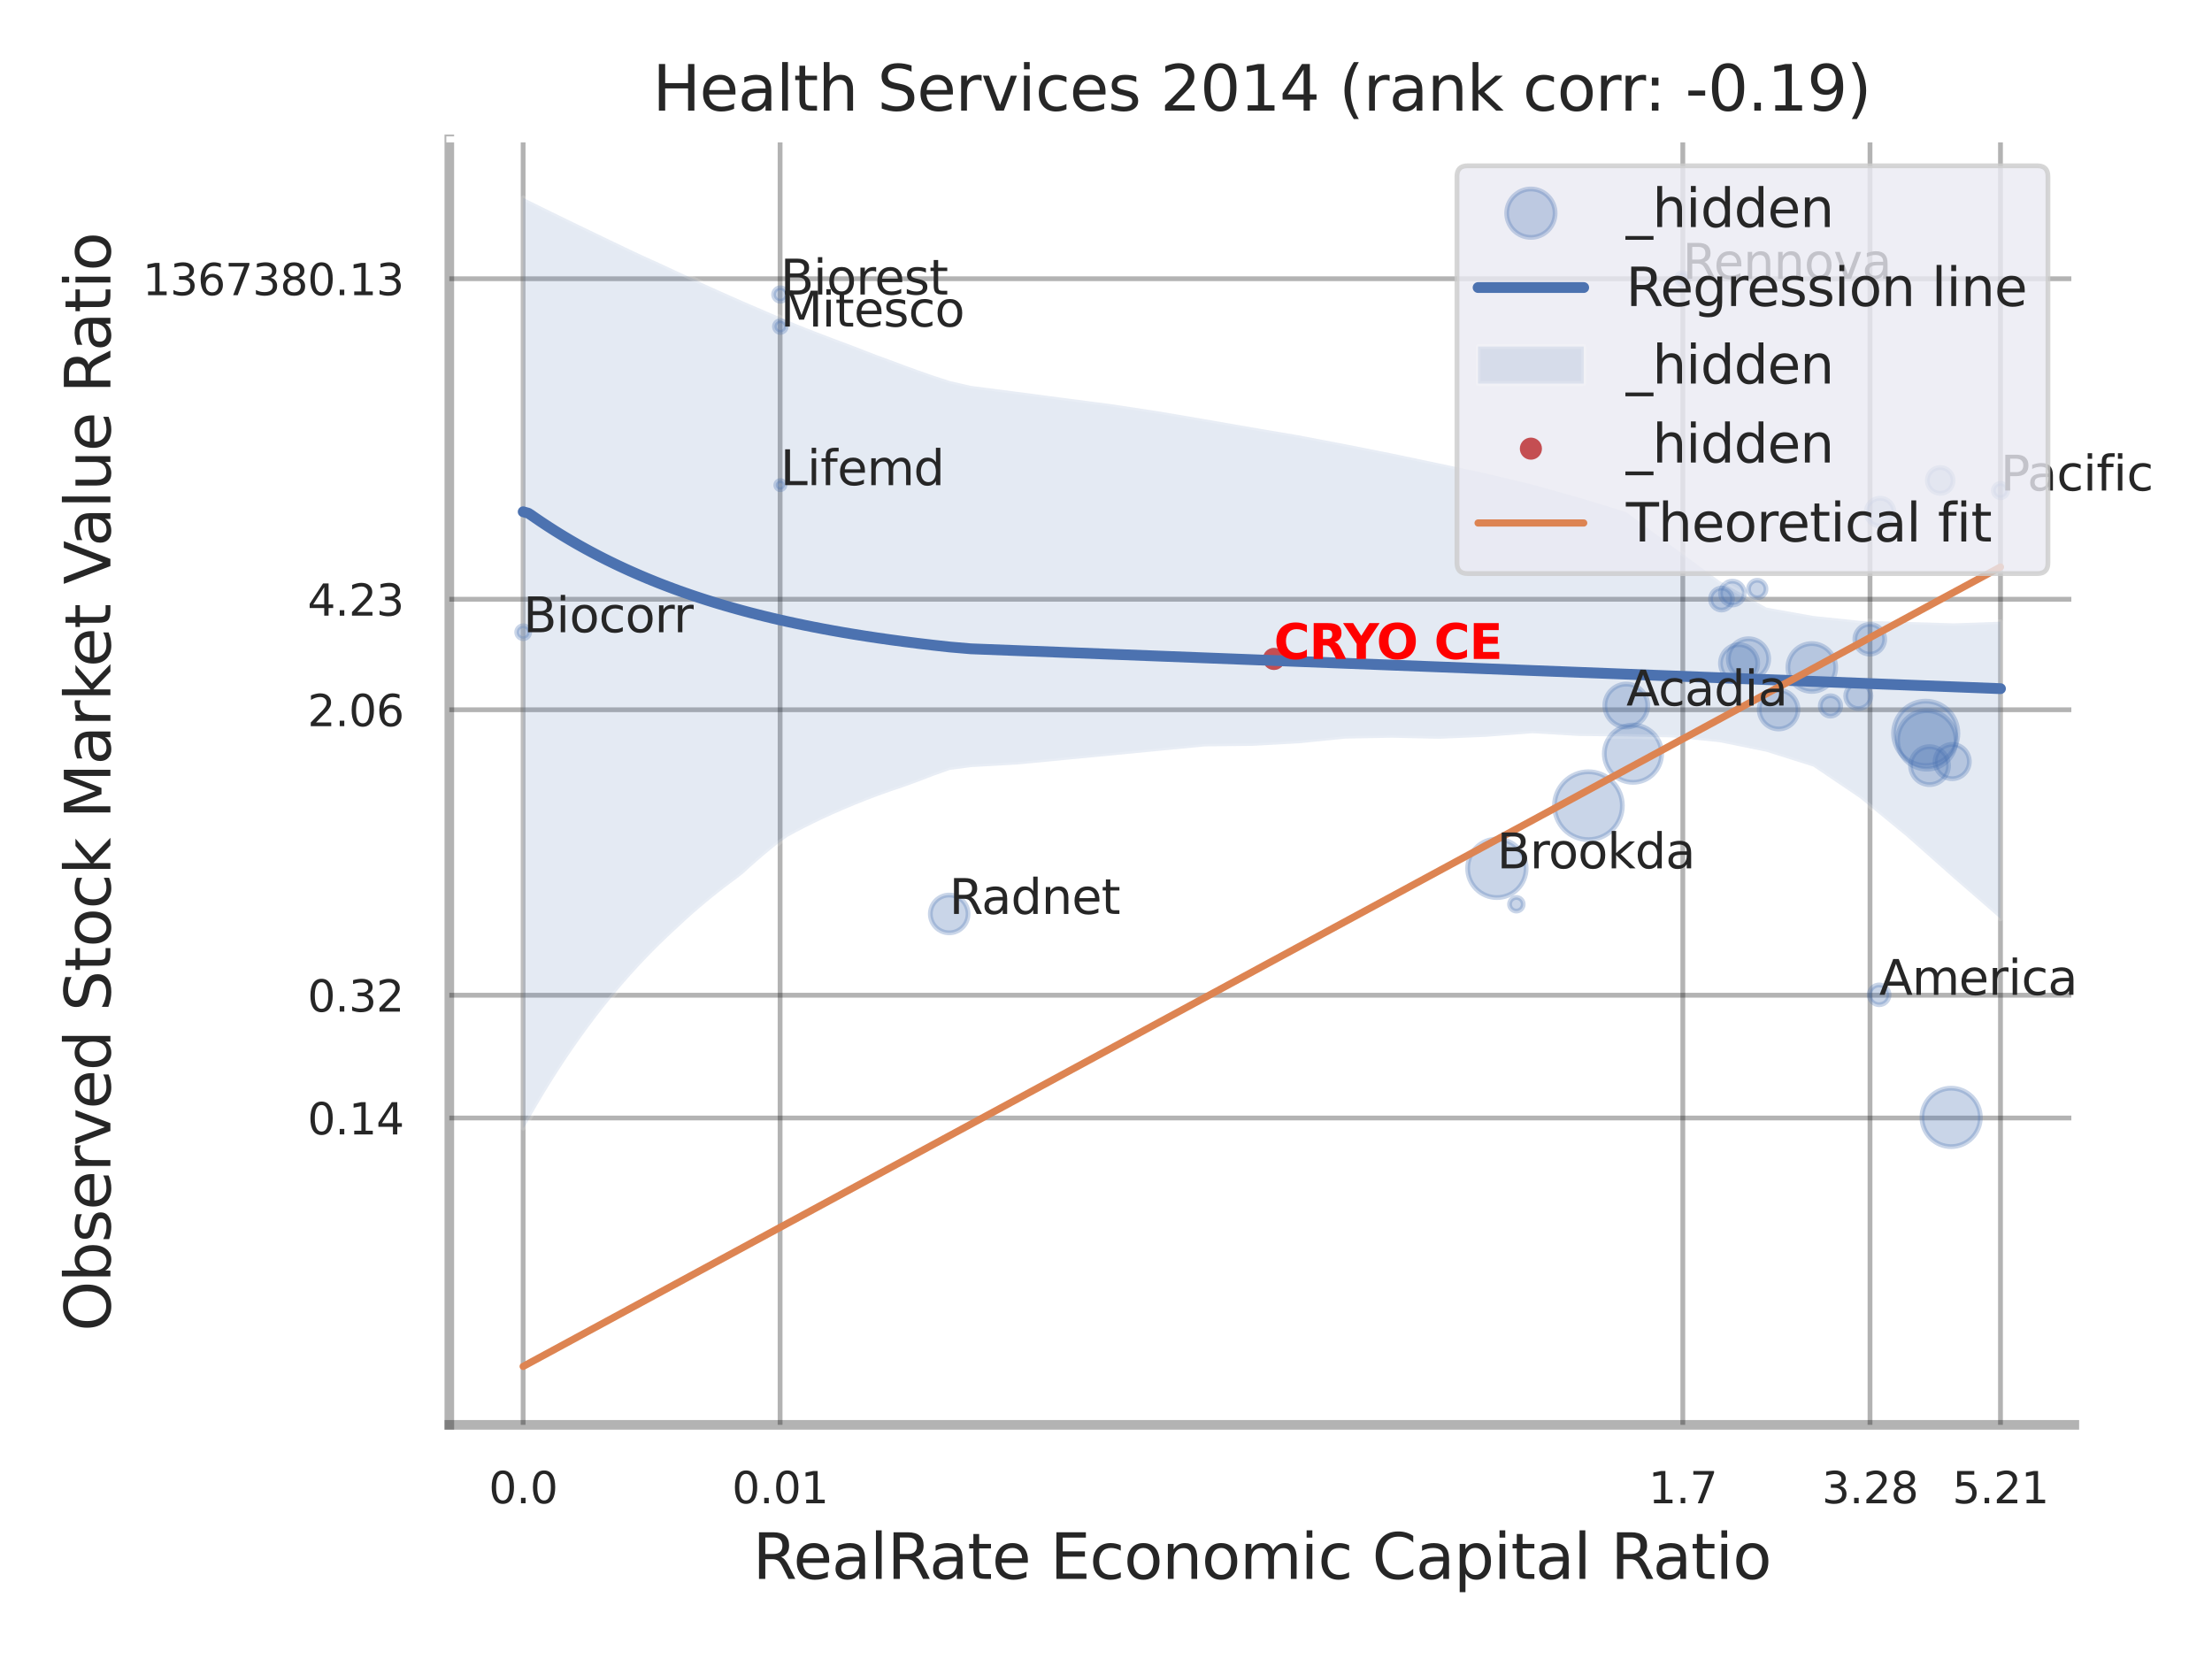 <?xml version="1.0" encoding="utf-8" standalone="no"?>
<!DOCTYPE svg PUBLIC "-//W3C//DTD SVG 1.1//EN"
  "http://www.w3.org/Graphics/SVG/1.1/DTD/svg11.dtd">
<svg xmlns:xlink="http://www.w3.org/1999/xlink" width="460.8pt" height="345.6pt" viewBox="0 0 460.8 345.6" xmlns="http://www.w3.org/2000/svg" version="1.1">
 <defs>
  <style type="text/css">*{stroke-linejoin: round; stroke-linecap: butt}</style>
 </defs>
 <g id="figure_1">
  <g id="patch_1">
   <path d="M 0 345.6 
L 460.8 345.6 
L 460.8 0 
L 0 0 
z
" style="fill: #ffffff"/>
  </g>
  <g id="axes_1">
   <g id="patch_2">
    <path d="M 93.6 296.82 
L 432.123 296.82 
L 432.123 29.04 
L 93.6 29.04 
z
" style="fill: #ffffff"/>
   </g>
   <g id="matplotlib.axis_1">
    <g id="xtick_1">
     <g id="line2d_1">
      <path d="M 108.979 296.82 
L 108.979 29.04 
" clip-path="url(#p625193e427)" style="fill: none; stroke: #000000; stroke-opacity: 0.3; stroke-linecap: round"/>
     </g>
     <g id="text_1">
      <!-- 0.0 -->
      <g style="fill: #262626" transform="translate(101.822 313.159) scale(0.09 -0.09)">
       <defs>
        <path id="DejaVuSans-30" d="M 2034 4250 
Q 1547 4250 1301 3770 
Q 1056 3291 1056 2328 
Q 1056 1369 1301 889 
Q 1547 409 2034 409 
Q 2525 409 2770 889 
Q 3016 1369 3016 2328 
Q 3016 3291 2770 3770 
Q 2525 4250 2034 4250 
z
M 2034 4750 
Q 2819 4750 3233 4129 
Q 3647 3509 3647 2328 
Q 3647 1150 3233 529 
Q 2819 -91 2034 -91 
Q 1250 -91 836 529 
Q 422 1150 422 2328 
Q 422 3509 836 4129 
Q 1250 4750 2034 4750 
z
" transform="scale(0.016)"/>
        <path id="DejaVuSans-2e" d="M 684 794 
L 1344 794 
L 1344 0 
L 684 0 
L 684 794 
z
" transform="scale(0.016)"/>
       </defs>
       <use xlink:href="#DejaVuSans-30"/>
       <use xlink:href="#DejaVuSans-2e" transform="translate(63.623 0)"/>
       <use xlink:href="#DejaVuSans-30" transform="translate(95.41 0)"/>
      </g>
     </g>
    </g>
    <g id="xtick_2">
     <g id="line2d_2">
      <path d="M 162.508 296.82 
L 162.508 29.04 
" clip-path="url(#p625193e427)" style="fill: none; stroke: #000000; stroke-opacity: 0.3; stroke-linecap: round"/>
     </g>
     <g id="text_2">
      <!-- 0.01 -->
      <g style="fill: #262626" transform="translate(152.488 313.159) scale(0.09 -0.09)">
       <defs>
        <path id="DejaVuSans-31" d="M 794 531 
L 1825 531 
L 1825 4091 
L 703 3866 
L 703 4441 
L 1819 4666 
L 2450 4666 
L 2450 531 
L 3481 531 
L 3481 0 
L 794 0 
L 794 531 
z
" transform="scale(0.016)"/>
       </defs>
       <use xlink:href="#DejaVuSans-30"/>
       <use xlink:href="#DejaVuSans-2e" transform="translate(63.623 0)"/>
       <use xlink:href="#DejaVuSans-30" transform="translate(95.41 0)"/>
       <use xlink:href="#DejaVuSans-31" transform="translate(159.033 0)"/>
      </g>
     </g>
    </g>
    <g id="xtick_3">
     <g id="line2d_3">
      <path d="M 350.561 296.82 
L 350.561 29.04 
" clip-path="url(#p625193e427)" style="fill: none; stroke: #000000; stroke-opacity: 0.3; stroke-linecap: round"/>
     </g>
     <g id="text_3">
      <!-- 1.7 -->
      <g style="fill: #262626" transform="translate(343.405 313.159) scale(0.09 -0.09)">
       <defs>
        <path id="DejaVuSans-37" d="M 525 4666 
L 3525 4666 
L 3525 4397 
L 1831 0 
L 1172 0 
L 2766 4134 
L 525 4134 
L 525 4666 
z
" transform="scale(0.016)"/>
       </defs>
       <use xlink:href="#DejaVuSans-31"/>
       <use xlink:href="#DejaVuSans-2e" transform="translate(63.623 0)"/>
       <use xlink:href="#DejaVuSans-37" transform="translate(95.41 0)"/>
      </g>
     </g>
    </g>
    <g id="xtick_4">
     <g id="line2d_4">
      <path d="M 389.557 296.82 
L 389.557 29.04 
" clip-path="url(#p625193e427)" style="fill: none; stroke: #000000; stroke-opacity: 0.3; stroke-linecap: round"/>
     </g>
     <g id="text_4">
      <!-- 3.28 -->
      <g style="fill: #262626" transform="translate(379.537 313.159) scale(0.09 -0.09)">
       <defs>
        <path id="DejaVuSans-33" d="M 2597 2516 
Q 3050 2419 3304 2112 
Q 3559 1806 3559 1356 
Q 3559 666 3084 287 
Q 2609 -91 1734 -91 
Q 1441 -91 1130 -33 
Q 819 25 488 141 
L 488 750 
Q 750 597 1062 519 
Q 1375 441 1716 441 
Q 2309 441 2620 675 
Q 2931 909 2931 1356 
Q 2931 1769 2642 2001 
Q 2353 2234 1838 2234 
L 1294 2234 
L 1294 2753 
L 1863 2753 
Q 2328 2753 2575 2939 
Q 2822 3125 2822 3475 
Q 2822 3834 2567 4026 
Q 2313 4219 1838 4219 
Q 1578 4219 1281 4162 
Q 984 4106 628 3988 
L 628 4550 
Q 988 4650 1302 4700 
Q 1616 4750 1894 4750 
Q 2613 4750 3031 4423 
Q 3450 4097 3450 3541 
Q 3450 3153 3228 2886 
Q 3006 2619 2597 2516 
z
" transform="scale(0.016)"/>
        <path id="DejaVuSans-32" d="M 1228 531 
L 3431 531 
L 3431 0 
L 469 0 
L 469 531 
Q 828 903 1448 1529 
Q 2069 2156 2228 2338 
Q 2531 2678 2651 2914 
Q 2772 3150 2772 3378 
Q 2772 3750 2511 3984 
Q 2250 4219 1831 4219 
Q 1534 4219 1204 4116 
Q 875 4013 500 3803 
L 500 4441 
Q 881 4594 1212 4672 
Q 1544 4750 1819 4750 
Q 2544 4750 2975 4387 
Q 3406 4025 3406 3419 
Q 3406 3131 3298 2873 
Q 3191 2616 2906 2266 
Q 2828 2175 2409 1742 
Q 1991 1309 1228 531 
z
" transform="scale(0.016)"/>
        <path id="DejaVuSans-38" d="M 2034 2216 
Q 1584 2216 1326 1975 
Q 1069 1734 1069 1313 
Q 1069 891 1326 650 
Q 1584 409 2034 409 
Q 2484 409 2743 651 
Q 3003 894 3003 1313 
Q 3003 1734 2745 1975 
Q 2488 2216 2034 2216 
z
M 1403 2484 
Q 997 2584 770 2862 
Q 544 3141 544 3541 
Q 544 4100 942 4425 
Q 1341 4750 2034 4750 
Q 2731 4750 3128 4425 
Q 3525 4100 3525 3541 
Q 3525 3141 3298 2862 
Q 3072 2584 2669 2484 
Q 3125 2378 3379 2068 
Q 3634 1759 3634 1313 
Q 3634 634 3220 271 
Q 2806 -91 2034 -91 
Q 1263 -91 848 271 
Q 434 634 434 1313 
Q 434 1759 690 2068 
Q 947 2378 1403 2484 
z
M 1172 3481 
Q 1172 3119 1398 2916 
Q 1625 2713 2034 2713 
Q 2441 2713 2670 2916 
Q 2900 3119 2900 3481 
Q 2900 3844 2670 4047 
Q 2441 4250 2034 4250 
Q 1625 4250 1398 4047 
Q 1172 3844 1172 3481 
z
" transform="scale(0.016)"/>
       </defs>
       <use xlink:href="#DejaVuSans-33"/>
       <use xlink:href="#DejaVuSans-2e" transform="translate(63.623 0)"/>
       <use xlink:href="#DejaVuSans-32" transform="translate(95.41 0)"/>
       <use xlink:href="#DejaVuSans-38" transform="translate(159.033 0)"/>
      </g>
     </g>
    </g>
    <g id="xtick_5">
     <g id="line2d_5">
      <path d="M 416.735 296.82 
L 416.735 29.04 
" clip-path="url(#p625193e427)" style="fill: none; stroke: #000000; stroke-opacity: 0.3; stroke-linecap: round"/>
     </g>
     <g id="text_5">
      <!-- 5.21 -->
      <g style="fill: #262626" transform="translate(406.716 313.159) scale(0.09 -0.09)">
       <defs>
        <path id="DejaVuSans-35" d="M 691 4666 
L 3169 4666 
L 3169 4134 
L 1269 4134 
L 1269 2991 
Q 1406 3038 1543 3061 
Q 1681 3084 1819 3084 
Q 2600 3084 3056 2656 
Q 3513 2228 3513 1497 
Q 3513 744 3044 326 
Q 2575 -91 1722 -91 
Q 1428 -91 1123 -41 
Q 819 9 494 109 
L 494 744 
Q 775 591 1075 516 
Q 1375 441 1709 441 
Q 2250 441 2565 725 
Q 2881 1009 2881 1497 
Q 2881 1984 2565 2268 
Q 2250 2553 1709 2553 
Q 1456 2553 1204 2497 
Q 953 2441 691 2322 
L 691 4666 
z
" transform="scale(0.016)"/>
       </defs>
       <use xlink:href="#DejaVuSans-35"/>
       <use xlink:href="#DejaVuSans-2e" transform="translate(63.623 0)"/>
       <use xlink:href="#DejaVuSans-32" transform="translate(95.41 0)"/>
       <use xlink:href="#DejaVuSans-31" transform="translate(159.033 0)"/>
      </g>
     </g>
    </g>
    <g id="xtick_6"/>
    <g id="xtick_7"/>
    <g id="xtick_8"/>
    <g id="text_6">
     <!-- RealRate Economic Capital Ratio -->
     <g style="fill: #262626" transform="translate(156.808 328.908) scale(0.13 -0.13)">
      <defs>
       <path id="DejaVuSans-52" d="M 2841 2188 
Q 3044 2119 3236 1894 
Q 3428 1669 3622 1275 
L 4263 0 
L 3584 0 
L 2988 1197 
Q 2756 1666 2539 1819 
Q 2322 1972 1947 1972 
L 1259 1972 
L 1259 0 
L 628 0 
L 628 4666 
L 2053 4666 
Q 2853 4666 3247 4331 
Q 3641 3997 3641 3322 
Q 3641 2881 3436 2590 
Q 3231 2300 2841 2188 
z
M 1259 4147 
L 1259 2491 
L 2053 2491 
Q 2509 2491 2742 2702 
Q 2975 2913 2975 3322 
Q 2975 3731 2742 3939 
Q 2509 4147 2053 4147 
L 1259 4147 
z
" transform="scale(0.016)"/>
       <path id="DejaVuSans-65" d="M 3597 1894 
L 3597 1613 
L 953 1613 
Q 991 1019 1311 708 
Q 1631 397 2203 397 
Q 2534 397 2845 478 
Q 3156 559 3463 722 
L 3463 178 
Q 3153 47 2828 -22 
Q 2503 -91 2169 -91 
Q 1331 -91 842 396 
Q 353 884 353 1716 
Q 353 2575 817 3079 
Q 1281 3584 2069 3584 
Q 2775 3584 3186 3129 
Q 3597 2675 3597 1894 
z
M 3022 2063 
Q 3016 2534 2758 2815 
Q 2500 3097 2075 3097 
Q 1594 3097 1305 2825 
Q 1016 2553 972 2059 
L 3022 2063 
z
" transform="scale(0.016)"/>
       <path id="DejaVuSans-61" d="M 2194 1759 
Q 1497 1759 1228 1600 
Q 959 1441 959 1056 
Q 959 750 1161 570 
Q 1363 391 1709 391 
Q 2188 391 2477 730 
Q 2766 1069 2766 1631 
L 2766 1759 
L 2194 1759 
z
M 3341 1997 
L 3341 0 
L 2766 0 
L 2766 531 
Q 2569 213 2275 61 
Q 1981 -91 1556 -91 
Q 1019 -91 701 211 
Q 384 513 384 1019 
Q 384 1609 779 1909 
Q 1175 2209 1959 2209 
L 2766 2209 
L 2766 2266 
Q 2766 2663 2505 2880 
Q 2244 3097 1772 3097 
Q 1472 3097 1187 3025 
Q 903 2953 641 2809 
L 641 3341 
Q 956 3463 1253 3523 
Q 1550 3584 1831 3584 
Q 2591 3584 2966 3190 
Q 3341 2797 3341 1997 
z
" transform="scale(0.016)"/>
       <path id="DejaVuSans-6c" d="M 603 4863 
L 1178 4863 
L 1178 0 
L 603 0 
L 603 4863 
z
" transform="scale(0.016)"/>
       <path id="DejaVuSans-74" d="M 1172 4494 
L 1172 3500 
L 2356 3500 
L 2356 3053 
L 1172 3053 
L 1172 1153 
Q 1172 725 1289 603 
Q 1406 481 1766 481 
L 2356 481 
L 2356 0 
L 1766 0 
Q 1100 0 847 248 
Q 594 497 594 1153 
L 594 3053 
L 172 3053 
L 172 3500 
L 594 3500 
L 594 4494 
L 1172 4494 
z
" transform="scale(0.016)"/>
       <path id="DejaVuSans-20" transform="scale(0.016)"/>
       <path id="DejaVuSans-45" d="M 628 4666 
L 3578 4666 
L 3578 4134 
L 1259 4134 
L 1259 2753 
L 3481 2753 
L 3481 2222 
L 1259 2222 
L 1259 531 
L 3634 531 
L 3634 0 
L 628 0 
L 628 4666 
z
" transform="scale(0.016)"/>
       <path id="DejaVuSans-63" d="M 3122 3366 
L 3122 2828 
Q 2878 2963 2633 3030 
Q 2388 3097 2138 3097 
Q 1578 3097 1268 2742 
Q 959 2388 959 1747 
Q 959 1106 1268 751 
Q 1578 397 2138 397 
Q 2388 397 2633 464 
Q 2878 531 3122 666 
L 3122 134 
Q 2881 22 2623 -34 
Q 2366 -91 2075 -91 
Q 1284 -91 818 406 
Q 353 903 353 1747 
Q 353 2603 823 3093 
Q 1294 3584 2113 3584 
Q 2378 3584 2631 3529 
Q 2884 3475 3122 3366 
z
" transform="scale(0.016)"/>
       <path id="DejaVuSans-6f" d="M 1959 3097 
Q 1497 3097 1228 2736 
Q 959 2375 959 1747 
Q 959 1119 1226 758 
Q 1494 397 1959 397 
Q 2419 397 2687 759 
Q 2956 1122 2956 1747 
Q 2956 2369 2687 2733 
Q 2419 3097 1959 3097 
z
M 1959 3584 
Q 2709 3584 3137 3096 
Q 3566 2609 3566 1747 
Q 3566 888 3137 398 
Q 2709 -91 1959 -91 
Q 1206 -91 779 398 
Q 353 888 353 1747 
Q 353 2609 779 3096 
Q 1206 3584 1959 3584 
z
" transform="scale(0.016)"/>
       <path id="DejaVuSans-6e" d="M 3513 2113 
L 3513 0 
L 2938 0 
L 2938 2094 
Q 2938 2591 2744 2837 
Q 2550 3084 2163 3084 
Q 1697 3084 1428 2787 
Q 1159 2491 1159 1978 
L 1159 0 
L 581 0 
L 581 3500 
L 1159 3500 
L 1159 2956 
Q 1366 3272 1645 3428 
Q 1925 3584 2291 3584 
Q 2894 3584 3203 3211 
Q 3513 2838 3513 2113 
z
" transform="scale(0.016)"/>
       <path id="DejaVuSans-6d" d="M 3328 2828 
Q 3544 3216 3844 3400 
Q 4144 3584 4550 3584 
Q 5097 3584 5394 3201 
Q 5691 2819 5691 2113 
L 5691 0 
L 5113 0 
L 5113 2094 
Q 5113 2597 4934 2840 
Q 4756 3084 4391 3084 
Q 3944 3084 3684 2787 
Q 3425 2491 3425 1978 
L 3425 0 
L 2847 0 
L 2847 2094 
Q 2847 2600 2669 2842 
Q 2491 3084 2119 3084 
Q 1678 3084 1418 2786 
Q 1159 2488 1159 1978 
L 1159 0 
L 581 0 
L 581 3500 
L 1159 3500 
L 1159 2956 
Q 1356 3278 1631 3431 
Q 1906 3584 2284 3584 
Q 2666 3584 2933 3390 
Q 3200 3197 3328 2828 
z
" transform="scale(0.016)"/>
       <path id="DejaVuSans-69" d="M 603 3500 
L 1178 3500 
L 1178 0 
L 603 0 
L 603 3500 
z
M 603 4863 
L 1178 4863 
L 1178 4134 
L 603 4134 
L 603 4863 
z
" transform="scale(0.016)"/>
       <path id="DejaVuSans-43" d="M 4122 4306 
L 4122 3641 
Q 3803 3938 3442 4084 
Q 3081 4231 2675 4231 
Q 1875 4231 1450 3742 
Q 1025 3253 1025 2328 
Q 1025 1406 1450 917 
Q 1875 428 2675 428 
Q 3081 428 3442 575 
Q 3803 722 4122 1019 
L 4122 359 
Q 3791 134 3420 21 
Q 3050 -91 2638 -91 
Q 1578 -91 968 557 
Q 359 1206 359 2328 
Q 359 3453 968 4101 
Q 1578 4750 2638 4750 
Q 3056 4750 3426 4639 
Q 3797 4528 4122 4306 
z
" transform="scale(0.016)"/>
       <path id="DejaVuSans-70" d="M 1159 525 
L 1159 -1331 
L 581 -1331 
L 581 3500 
L 1159 3500 
L 1159 2969 
Q 1341 3281 1617 3432 
Q 1894 3584 2278 3584 
Q 2916 3584 3314 3078 
Q 3713 2572 3713 1747 
Q 3713 922 3314 415 
Q 2916 -91 2278 -91 
Q 1894 -91 1617 61 
Q 1341 213 1159 525 
z
M 3116 1747 
Q 3116 2381 2855 2742 
Q 2594 3103 2138 3103 
Q 1681 3103 1420 2742 
Q 1159 2381 1159 1747 
Q 1159 1113 1420 752 
Q 1681 391 2138 391 
Q 2594 391 2855 752 
Q 3116 1113 3116 1747 
z
" transform="scale(0.016)"/>
      </defs>
      <use xlink:href="#DejaVuSans-52"/>
      <use xlink:href="#DejaVuSans-65" transform="translate(64.982 0)"/>
      <use xlink:href="#DejaVuSans-61" transform="translate(126.506 0)"/>
      <use xlink:href="#DejaVuSans-6c" transform="translate(187.785 0)"/>
      <use xlink:href="#DejaVuSans-52" transform="translate(215.568 0)"/>
      <use xlink:href="#DejaVuSans-61" transform="translate(282.801 0)"/>
      <use xlink:href="#DejaVuSans-74" transform="translate(344.08 0)"/>
      <use xlink:href="#DejaVuSans-65" transform="translate(383.289 0)"/>
      <use xlink:href="#DejaVuSans-20" transform="translate(444.812 0)"/>
      <use xlink:href="#DejaVuSans-45" transform="translate(476.6 0)"/>
      <use xlink:href="#DejaVuSans-63" transform="translate(539.783 0)"/>
      <use xlink:href="#DejaVuSans-6f" transform="translate(594.764 0)"/>
      <use xlink:href="#DejaVuSans-6e" transform="translate(655.945 0)"/>
      <use xlink:href="#DejaVuSans-6f" transform="translate(719.324 0)"/>
      <use xlink:href="#DejaVuSans-6d" transform="translate(780.506 0)"/>
      <use xlink:href="#DejaVuSans-69" transform="translate(877.918 0)"/>
      <use xlink:href="#DejaVuSans-63" transform="translate(905.701 0)"/>
      <use xlink:href="#DejaVuSans-20" transform="translate(960.682 0)"/>
      <use xlink:href="#DejaVuSans-43" transform="translate(992.469 0)"/>
      <use xlink:href="#DejaVuSans-61" transform="translate(1062.293 0)"/>
      <use xlink:href="#DejaVuSans-70" transform="translate(1123.572 0)"/>
      <use xlink:href="#DejaVuSans-69" transform="translate(1187.049 0)"/>
      <use xlink:href="#DejaVuSans-74" transform="translate(1214.832 0)"/>
      <use xlink:href="#DejaVuSans-61" transform="translate(1254.041 0)"/>
      <use xlink:href="#DejaVuSans-6c" transform="translate(1315.32 0)"/>
      <use xlink:href="#DejaVuSans-20" transform="translate(1343.104 0)"/>
      <use xlink:href="#DejaVuSans-52" transform="translate(1374.891 0)"/>
      <use xlink:href="#DejaVuSans-61" transform="translate(1442.123 0)"/>
      <use xlink:href="#DejaVuSans-74" transform="translate(1503.402 0)"/>
      <use xlink:href="#DejaVuSans-69" transform="translate(1542.611 0)"/>
      <use xlink:href="#DejaVuSans-6f" transform="translate(1570.395 0)"/>
     </g>
    </g>
   </g>
   <g id="matplotlib.axis_2">
    <g id="ytick_1">
     <g id="line2d_6">
      <path d="M 93.6 232.898 
L 432.123 232.898 
" clip-path="url(#p625193e427)" style="fill: none; stroke: #000000; stroke-opacity: 0.3; stroke-linecap: round"/>
     </g>
     <g id="text_7">
      <!-- 0.14 -->
      <g style="fill: #262626" transform="translate(64.061 236.317) scale(0.09 -0.09)">
       <defs>
        <path id="DejaVuSans-34" d="M 2419 4116 
L 825 1625 
L 2419 1625 
L 2419 4116 
z
M 2253 4666 
L 3047 4666 
L 3047 1625 
L 3713 1625 
L 3713 1100 
L 3047 1100 
L 3047 0 
L 2419 0 
L 2419 1100 
L 313 1100 
L 313 1709 
L 2253 4666 
z
" transform="scale(0.016)"/>
       </defs>
       <use xlink:href="#DejaVuSans-30"/>
       <use xlink:href="#DejaVuSans-2e" transform="translate(63.623 0)"/>
       <use xlink:href="#DejaVuSans-31" transform="translate(95.41 0)"/>
       <use xlink:href="#DejaVuSans-34" transform="translate(159.033 0)"/>
      </g>
     </g>
    </g>
    <g id="ytick_2">
     <g id="line2d_7">
      <path d="M 93.6 207.321 
L 432.123 207.321 
" clip-path="url(#p625193e427)" style="fill: none; stroke: #000000; stroke-opacity: 0.3; stroke-linecap: round"/>
     </g>
     <g id="text_8">
      <!-- 0.32 -->
      <g style="fill: #262626" transform="translate(64.061 210.74) scale(0.09 -0.09)">
       <use xlink:href="#DejaVuSans-30"/>
       <use xlink:href="#DejaVuSans-2e" transform="translate(63.623 0)"/>
       <use xlink:href="#DejaVuSans-33" transform="translate(95.41 0)"/>
       <use xlink:href="#DejaVuSans-32" transform="translate(159.033 0)"/>
      </g>
     </g>
    </g>
    <g id="ytick_3">
     <g id="line2d_8">
      <path d="M 93.6 147.854 
L 432.123 147.854 
" clip-path="url(#p625193e427)" style="fill: none; stroke: #000000; stroke-opacity: 0.3; stroke-linecap: round"/>
     </g>
     <g id="text_9">
      <!-- 2.06 -->
      <g style="fill: #262626" transform="translate(64.061 151.273) scale(0.09 -0.09)">
       <defs>
        <path id="DejaVuSans-36" d="M 2113 2584 
Q 1688 2584 1439 2293 
Q 1191 2003 1191 1497 
Q 1191 994 1439 701 
Q 1688 409 2113 409 
Q 2538 409 2786 701 
Q 3034 994 3034 1497 
Q 3034 2003 2786 2293 
Q 2538 2584 2113 2584 
z
M 3366 4563 
L 3366 3988 
Q 3128 4100 2886 4159 
Q 2644 4219 2406 4219 
Q 1781 4219 1451 3797 
Q 1122 3375 1075 2522 
Q 1259 2794 1537 2939 
Q 1816 3084 2150 3084 
Q 2853 3084 3261 2657 
Q 3669 2231 3669 1497 
Q 3669 778 3244 343 
Q 2819 -91 2113 -91 
Q 1303 -91 875 529 
Q 447 1150 447 2328 
Q 447 3434 972 4092 
Q 1497 4750 2381 4750 
Q 2619 4750 2861 4703 
Q 3103 4656 3366 4563 
z
" transform="scale(0.016)"/>
       </defs>
       <use xlink:href="#DejaVuSans-32"/>
       <use xlink:href="#DejaVuSans-2e" transform="translate(63.623 0)"/>
       <use xlink:href="#DejaVuSans-30" transform="translate(95.41 0)"/>
       <use xlink:href="#DejaVuSans-36" transform="translate(159.033 0)"/>
      </g>
     </g>
    </g>
    <g id="ytick_4">
     <g id="line2d_9">
      <path d="M 93.6 124.835 
L 432.123 124.835 
" clip-path="url(#p625193e427)" style="fill: none; stroke: #000000; stroke-opacity: 0.3; stroke-linecap: round"/>
     </g>
     <g id="text_10">
      <!-- 4.23 -->
      <g style="fill: #262626" transform="translate(64.061 128.254) scale(0.09 -0.09)">
       <use xlink:href="#DejaVuSans-34"/>
       <use xlink:href="#DejaVuSans-2e" transform="translate(63.623 0)"/>
       <use xlink:href="#DejaVuSans-32" transform="translate(95.41 0)"/>
       <use xlink:href="#DejaVuSans-33" transform="translate(159.033 0)"/>
      </g>
     </g>
    </g>
    <g id="ytick_5">
     <g id="line2d_10">
      <path d="M 93.6 58.065 
L 432.123 58.065 
" clip-path="url(#p625193e427)" style="fill: none; stroke: #000000; stroke-opacity: 0.3; stroke-linecap: round"/>
     </g>
     <g id="text_11">
      <!-- 1367380.13 -->
      <g style="fill: #262626" transform="translate(29.703 61.485) scale(0.09 -0.09)">
       <use xlink:href="#DejaVuSans-31"/>
       <use xlink:href="#DejaVuSans-33" transform="translate(63.623 0)"/>
       <use xlink:href="#DejaVuSans-36" transform="translate(127.246 0)"/>
       <use xlink:href="#DejaVuSans-37" transform="translate(190.869 0)"/>
       <use xlink:href="#DejaVuSans-33" transform="translate(254.492 0)"/>
       <use xlink:href="#DejaVuSans-38" transform="translate(318.115 0)"/>
       <use xlink:href="#DejaVuSans-30" transform="translate(381.738 0)"/>
       <use xlink:href="#DejaVuSans-2e" transform="translate(445.361 0)"/>
       <use xlink:href="#DejaVuSans-31" transform="translate(477.148 0)"/>
       <use xlink:href="#DejaVuSans-33" transform="translate(540.771 0)"/>
      </g>
     </g>
    </g>
    <g id="ytick_6"/>
    <g id="ytick_7"/>
    <g id="ytick_8"/>
    <g id="ytick_9"/>
    <g id="ytick_10"/>
    <g id="text_12">
     <!-- Observed Stock Market Value Ratio -->
     <g style="fill: #262626" transform="translate(23 277.332) rotate(-90) scale(0.13 -0.13)">
      <defs>
       <path id="DejaVuSans-4f" d="M 2522 4238 
Q 1834 4238 1429 3725 
Q 1025 3213 1025 2328 
Q 1025 1447 1429 934 
Q 1834 422 2522 422 
Q 3209 422 3611 934 
Q 4013 1447 4013 2328 
Q 4013 3213 3611 3725 
Q 3209 4238 2522 4238 
z
M 2522 4750 
Q 3503 4750 4090 4092 
Q 4678 3434 4678 2328 
Q 4678 1225 4090 567 
Q 3503 -91 2522 -91 
Q 1538 -91 948 565 
Q 359 1222 359 2328 
Q 359 3434 948 4092 
Q 1538 4750 2522 4750 
z
" transform="scale(0.016)"/>
       <path id="DejaVuSans-62" d="M 3116 1747 
Q 3116 2381 2855 2742 
Q 2594 3103 2138 3103 
Q 1681 3103 1420 2742 
Q 1159 2381 1159 1747 
Q 1159 1113 1420 752 
Q 1681 391 2138 391 
Q 2594 391 2855 752 
Q 3116 1113 3116 1747 
z
M 1159 2969 
Q 1341 3281 1617 3432 
Q 1894 3584 2278 3584 
Q 2916 3584 3314 3078 
Q 3713 2572 3713 1747 
Q 3713 922 3314 415 
Q 2916 -91 2278 -91 
Q 1894 -91 1617 61 
Q 1341 213 1159 525 
L 1159 0 
L 581 0 
L 581 4863 
L 1159 4863 
L 1159 2969 
z
" transform="scale(0.016)"/>
       <path id="DejaVuSans-73" d="M 2834 3397 
L 2834 2853 
Q 2591 2978 2328 3040 
Q 2066 3103 1784 3103 
Q 1356 3103 1142 2972 
Q 928 2841 928 2578 
Q 928 2378 1081 2264 
Q 1234 2150 1697 2047 
L 1894 2003 
Q 2506 1872 2764 1633 
Q 3022 1394 3022 966 
Q 3022 478 2636 193 
Q 2250 -91 1575 -91 
Q 1294 -91 989 -36 
Q 684 19 347 128 
L 347 722 
Q 666 556 975 473 
Q 1284 391 1588 391 
Q 1994 391 2212 530 
Q 2431 669 2431 922 
Q 2431 1156 2273 1281 
Q 2116 1406 1581 1522 
L 1381 1569 
Q 847 1681 609 1914 
Q 372 2147 372 2553 
Q 372 3047 722 3315 
Q 1072 3584 1716 3584 
Q 2034 3584 2315 3537 
Q 2597 3491 2834 3397 
z
" transform="scale(0.016)"/>
       <path id="DejaVuSans-72" d="M 2631 2963 
Q 2534 3019 2420 3045 
Q 2306 3072 2169 3072 
Q 1681 3072 1420 2755 
Q 1159 2438 1159 1844 
L 1159 0 
L 581 0 
L 581 3500 
L 1159 3500 
L 1159 2956 
Q 1341 3275 1631 3429 
Q 1922 3584 2338 3584 
Q 2397 3584 2469 3576 
Q 2541 3569 2628 3553 
L 2631 2963 
z
" transform="scale(0.016)"/>
       <path id="DejaVuSans-76" d="M 191 3500 
L 800 3500 
L 1894 563 
L 2988 3500 
L 3597 3500 
L 2284 0 
L 1503 0 
L 191 3500 
z
" transform="scale(0.016)"/>
       <path id="DejaVuSans-64" d="M 2906 2969 
L 2906 4863 
L 3481 4863 
L 3481 0 
L 2906 0 
L 2906 525 
Q 2725 213 2448 61 
Q 2172 -91 1784 -91 
Q 1150 -91 751 415 
Q 353 922 353 1747 
Q 353 2572 751 3078 
Q 1150 3584 1784 3584 
Q 2172 3584 2448 3432 
Q 2725 3281 2906 2969 
z
M 947 1747 
Q 947 1113 1208 752 
Q 1469 391 1925 391 
Q 2381 391 2643 752 
Q 2906 1113 2906 1747 
Q 2906 2381 2643 2742 
Q 2381 3103 1925 3103 
Q 1469 3103 1208 2742 
Q 947 2381 947 1747 
z
" transform="scale(0.016)"/>
       <path id="DejaVuSans-53" d="M 3425 4513 
L 3425 3897 
Q 3066 4069 2747 4153 
Q 2428 4238 2131 4238 
Q 1616 4238 1336 4038 
Q 1056 3838 1056 3469 
Q 1056 3159 1242 3001 
Q 1428 2844 1947 2747 
L 2328 2669 
Q 3034 2534 3370 2195 
Q 3706 1856 3706 1288 
Q 3706 609 3251 259 
Q 2797 -91 1919 -91 
Q 1588 -91 1214 -16 
Q 841 59 441 206 
L 441 856 
Q 825 641 1194 531 
Q 1563 422 1919 422 
Q 2459 422 2753 634 
Q 3047 847 3047 1241 
Q 3047 1584 2836 1778 
Q 2625 1972 2144 2069 
L 1759 2144 
Q 1053 2284 737 2584 
Q 422 2884 422 3419 
Q 422 4038 858 4394 
Q 1294 4750 2059 4750 
Q 2388 4750 2728 4690 
Q 3069 4631 3425 4513 
z
" transform="scale(0.016)"/>
       <path id="DejaVuSans-6b" d="M 581 4863 
L 1159 4863 
L 1159 1991 
L 2875 3500 
L 3609 3500 
L 1753 1863 
L 3688 0 
L 2938 0 
L 1159 1709 
L 1159 0 
L 581 0 
L 581 4863 
z
" transform="scale(0.016)"/>
       <path id="DejaVuSans-4d" d="M 628 4666 
L 1569 4666 
L 2759 1491 
L 3956 4666 
L 4897 4666 
L 4897 0 
L 4281 0 
L 4281 4097 
L 3078 897 
L 2444 897 
L 1241 4097 
L 1241 0 
L 628 0 
L 628 4666 
z
" transform="scale(0.016)"/>
       <path id="DejaVuSans-56" d="M 1831 0 
L 50 4666 
L 709 4666 
L 2188 738 
L 3669 4666 
L 4325 4666 
L 2547 0 
L 1831 0 
z
" transform="scale(0.016)"/>
       <path id="DejaVuSans-75" d="M 544 1381 
L 544 3500 
L 1119 3500 
L 1119 1403 
Q 1119 906 1312 657 
Q 1506 409 1894 409 
Q 2359 409 2629 706 
Q 2900 1003 2900 1516 
L 2900 3500 
L 3475 3500 
L 3475 0 
L 2900 0 
L 2900 538 
Q 2691 219 2414 64 
Q 2138 -91 1772 -91 
Q 1169 -91 856 284 
Q 544 659 544 1381 
z
M 1991 3584 
L 1991 3584 
z
" transform="scale(0.016)"/>
      </defs>
      <use xlink:href="#DejaVuSans-4f"/>
      <use xlink:href="#DejaVuSans-62" transform="translate(78.711 0)"/>
      <use xlink:href="#DejaVuSans-73" transform="translate(142.188 0)"/>
      <use xlink:href="#DejaVuSans-65" transform="translate(194.287 0)"/>
      <use xlink:href="#DejaVuSans-72" transform="translate(255.811 0)"/>
      <use xlink:href="#DejaVuSans-76" transform="translate(296.924 0)"/>
      <use xlink:href="#DejaVuSans-65" transform="translate(356.104 0)"/>
      <use xlink:href="#DejaVuSans-64" transform="translate(417.627 0)"/>
      <use xlink:href="#DejaVuSans-20" transform="translate(481.104 0)"/>
      <use xlink:href="#DejaVuSans-53" transform="translate(512.891 0)"/>
      <use xlink:href="#DejaVuSans-74" transform="translate(576.367 0)"/>
      <use xlink:href="#DejaVuSans-6f" transform="translate(615.576 0)"/>
      <use xlink:href="#DejaVuSans-63" transform="translate(676.758 0)"/>
      <use xlink:href="#DejaVuSans-6b" transform="translate(731.738 0)"/>
      <use xlink:href="#DejaVuSans-20" transform="translate(789.648 0)"/>
      <use xlink:href="#DejaVuSans-4d" transform="translate(821.436 0)"/>
      <use xlink:href="#DejaVuSans-61" transform="translate(907.715 0)"/>
      <use xlink:href="#DejaVuSans-72" transform="translate(968.994 0)"/>
      <use xlink:href="#DejaVuSans-6b" transform="translate(1010.107 0)"/>
      <use xlink:href="#DejaVuSans-65" transform="translate(1064.393 0)"/>
      <use xlink:href="#DejaVuSans-74" transform="translate(1125.916 0)"/>
      <use xlink:href="#DejaVuSans-20" transform="translate(1165.125 0)"/>
      <use xlink:href="#DejaVuSans-56" transform="translate(1196.912 0)"/>
      <use xlink:href="#DejaVuSans-61" transform="translate(1257.57 0)"/>
      <use xlink:href="#DejaVuSans-6c" transform="translate(1318.85 0)"/>
      <use xlink:href="#DejaVuSans-75" transform="translate(1346.633 0)"/>
      <use xlink:href="#DejaVuSans-65" transform="translate(1410.012 0)"/>
      <use xlink:href="#DejaVuSans-20" transform="translate(1471.535 0)"/>
      <use xlink:href="#DejaVuSans-52" transform="translate(1503.322 0)"/>
      <use xlink:href="#DejaVuSans-61" transform="translate(1570.555 0)"/>
      <use xlink:href="#DejaVuSans-74" transform="translate(1631.834 0)"/>
      <use xlink:href="#DejaVuSans-69" transform="translate(1671.043 0)"/>
      <use xlink:href="#DejaVuSans-6f" transform="translate(1698.826 0)"/>
     </g>
    </g>
   </g>
   <g id="PathCollection_1">
    <path d="M 364.243 141.478 
C 365.36 141.478 366.431 141.035 367.221 140.245 
C 368.01 139.455 368.454 138.384 368.454 137.268 
C 368.454 136.151 368.01 135.08 367.221 134.29 
C 366.431 133.501 365.36 133.057 364.243 133.057 
C 363.127 133.057 362.055 133.501 361.266 134.29 
C 360.476 135.08 360.033 136.151 360.033 137.268 
C 360.033 138.384 360.476 139.455 361.266 140.245 
C 362.055 141.035 363.127 141.478 364.243 141.478 
z
" clip-path="url(#p625193e427)" style="fill: #4c72b0; fill-opacity: 0.3; stroke: #4c72b0; stroke-opacity: 0.3"/>
    <path d="M 360.893 126.038 
C 361.553 126.038 362.186 125.776 362.652 125.309 
C 363.119 124.843 363.381 124.21 363.381 123.55 
C 363.381 122.89 363.119 122.257 362.652 121.791 
C 362.186 121.324 361.553 121.062 360.893 121.062 
C 360.233 121.062 359.6 121.324 359.134 121.791 
C 358.667 122.257 358.405 122.89 358.405 123.55 
C 358.405 124.21 358.667 124.843 359.134 125.309 
C 359.6 125.776 360.233 126.038 360.893 126.038 
z
" clip-path="url(#p625193e427)" style="fill: #4c72b0; fill-opacity: 0.3; stroke: #4c72b0; stroke-opacity: 0.3"/>
    <path d="M 406.458 238.861 
C 408.071 238.861 409.619 238.22 410.76 237.079 
C 411.901 235.938 412.542 234.391 412.542 232.777 
C 412.542 231.164 411.901 229.616 410.76 228.475 
C 409.619 227.334 408.071 226.693 406.458 226.693 
C 404.844 226.693 403.296 227.334 402.156 228.475 
C 401.015 229.616 400.374 231.164 400.374 232.777 
C 400.374 234.391 401.015 235.938 402.156 237.079 
C 403.296 238.22 404.844 238.861 406.458 238.861 
z
" clip-path="url(#p625193e427)" style="fill: #4c72b0; fill-opacity: 0.3; stroke: #4c72b0; stroke-opacity: 0.3"/>
    <path d="M 391.656 109.582 
C 392.424 109.582 393.161 109.277 393.704 108.734 
C 394.247 108.191 394.552 107.454 394.552 106.686 
C 394.552 105.918 394.247 105.181 393.704 104.638 
C 393.161 104.095 392.424 103.79 391.656 103.79 
C 390.888 103.79 390.151 104.095 389.608 104.638 
C 389.065 105.181 388.76 105.918 388.76 106.686 
C 388.76 107.454 389.065 108.191 389.608 108.734 
C 390.151 109.277 390.888 109.582 391.656 109.582 
z
" clip-path="url(#p625193e427)" style="fill: #4c72b0; fill-opacity: 0.3; stroke: #4c72b0; stroke-opacity: 0.3"/>
    <path d="M 391.466 209.305 
C 392.013 209.305 392.538 209.087 392.925 208.7 
C 393.311 208.314 393.529 207.789 393.529 207.242 
C 393.529 206.695 393.311 206.17 392.925 205.783 
C 392.538 205.397 392.013 205.179 391.466 205.179 
C 390.919 205.179 390.395 205.397 390.008 205.783 
C 389.621 206.17 389.404 206.695 389.404 207.242 
C 389.404 207.789 389.621 208.314 390.008 208.7 
C 390.395 209.087 390.919 209.305 391.466 209.305 
z
" clip-path="url(#p625193e427)" style="fill: #4c72b0; fill-opacity: 0.3; stroke: #4c72b0; stroke-opacity: 0.3"/>
    <path d="M 197.738 194.322 
C 198.781 194.322 199.782 193.908 200.519 193.17 
C 201.257 192.432 201.671 191.432 201.671 190.389 
C 201.671 189.346 201.257 188.345 200.519 187.608 
C 199.782 186.87 198.781 186.456 197.738 186.456 
C 196.695 186.456 195.694 186.87 194.957 187.608 
C 194.219 188.345 193.805 189.346 193.805 190.389 
C 193.805 191.432 194.219 192.432 194.957 193.17 
C 195.694 193.908 196.695 194.322 197.738 194.322 
z
" clip-path="url(#p625193e427)" style="fill: #4c72b0; fill-opacity: 0.3; stroke: #4c72b0; stroke-opacity: 0.3"/>
    <path d="M 162.556 69.249 
C 162.88 69.249 163.191 69.12 163.42 68.891 
C 163.65 68.662 163.779 68.351 163.779 68.026 
C 163.779 67.702 163.65 67.391 163.42 67.162 
C 163.191 66.933 162.88 66.804 162.556 66.804 
C 162.232 66.804 161.921 66.933 161.691 67.162 
C 161.462 67.391 161.333 67.702 161.333 68.026 
C 161.333 68.351 161.462 68.662 161.691 68.891 
C 161.921 69.12 162.232 69.249 162.556 69.249 
z
" clip-path="url(#p625193e427)" style="fill: #4c72b0; fill-opacity: 0.3; stroke: #4c72b0; stroke-opacity: 0.3"/>
    <path d="M 366.068 124.529 
C 366.552 124.529 367.016 124.336 367.358 123.994 
C 367.7 123.652 367.892 123.189 367.892 122.705 
C 367.892 122.221 367.7 121.757 367.358 121.415 
C 367.016 121.074 366.552 120.881 366.068 120.881 
C 365.585 120.881 365.121 121.074 364.779 121.415 
C 364.437 121.757 364.245 122.221 364.245 122.705 
C 364.245 123.189 364.437 123.652 364.779 123.994 
C 365.121 124.336 365.585 124.529 366.068 124.529 
z
" clip-path="url(#p625193e427)" style="fill: #4c72b0; fill-opacity: 0.3; stroke: #4c72b0; stroke-opacity: 0.3"/>
    <path d="M 401.167 159.471 
C 402.945 159.471 404.651 158.764 405.908 157.507 
C 407.165 156.25 407.872 154.544 407.872 152.766 
C 407.872 150.988 407.165 149.283 405.908 148.025 
C 404.651 146.768 402.945 146.062 401.167 146.062 
C 399.389 146.062 397.684 146.768 396.426 148.025 
C 395.169 149.283 394.463 150.988 394.463 152.766 
C 394.463 154.544 395.169 156.25 396.426 157.507 
C 397.684 158.764 399.389 159.471 401.167 159.471 
z
" clip-path="url(#p625193e427)" style="fill: #4c72b0; fill-opacity: 0.3; stroke: #4c72b0; stroke-opacity: 0.3"/>
    <path d="M 265.385 139.072 
C 265.863 139.072 266.322 138.882 266.661 138.544 
C 266.999 138.206 267.189 137.747 267.189 137.268 
C 267.189 136.79 266.999 136.331 266.661 135.993 
C 266.322 135.654 265.863 135.464 265.385 135.464 
C 264.906 135.464 264.447 135.654 264.109 135.993 
C 263.771 136.331 263.581 136.79 263.581 137.268 
C 263.581 137.747 263.771 138.206 264.109 138.544 
C 264.447 138.882 264.906 139.072 265.385 139.072 
z
" clip-path="url(#p625193e427)" style="fill: #4c72b0; fill-opacity: 0.3; stroke: #4c72b0; stroke-opacity: 0.3"/>
    <path d="M 389.506 136.268 
C 390.33 136.268 391.121 135.941 391.703 135.358 
C 392.286 134.775 392.614 133.985 392.614 133.161 
C 392.614 132.337 392.286 131.547 391.703 130.964 
C 391.121 130.381 390.33 130.054 389.506 130.054 
C 388.682 130.054 387.892 130.381 387.309 130.964 
C 386.727 131.547 386.399 132.337 386.399 133.161 
C 386.399 133.985 386.727 134.775 387.309 135.358 
C 387.892 135.941 388.682 136.268 389.506 136.268 
z
" clip-path="url(#p625193e427)" style="fill: #4c72b0; fill-opacity: 0.3; stroke: #4c72b0; stroke-opacity: 0.3"/>
    <path d="M 377.431 144.04 
C 378.753 144.04 380.021 143.515 380.956 142.58 
C 381.89 141.645 382.416 140.377 382.416 139.055 
C 382.416 137.734 381.89 136.465 380.956 135.531 
C 380.021 134.596 378.753 134.071 377.431 134.071 
C 376.109 134.071 374.841 134.596 373.906 135.531 
C 372.971 136.465 372.446 137.734 372.446 139.055 
C 372.446 140.377 372.971 141.645 373.906 142.58 
C 374.841 143.515 376.109 144.04 377.431 144.04 
z
" clip-path="url(#p625193e427)" style="fill: #4c72b0; fill-opacity: 0.3; stroke: #4c72b0; stroke-opacity: 0.3"/>
    <path d="M 370.518 151.862 
C 371.59 151.862 372.618 151.437 373.376 150.679 
C 374.134 149.921 374.56 148.892 374.56 147.82 
C 374.56 146.749 374.134 145.72 373.376 144.962 
C 372.618 144.204 371.59 143.778 370.518 143.778 
C 369.446 143.778 368.418 144.204 367.66 144.962 
C 366.902 145.72 366.476 146.749 366.476 147.82 
C 366.476 148.892 366.902 149.921 367.66 150.679 
C 368.418 151.437 369.446 151.862 370.518 151.862 
z
" clip-path="url(#p625193e427)" style="fill: #4c72b0; fill-opacity: 0.3; stroke: #4c72b0; stroke-opacity: 0.3"/>
    <path d="M 340.179 162.977 
C 341.762 162.977 343.28 162.348 344.4 161.229 
C 345.519 160.11 346.148 158.591 346.148 157.008 
C 346.148 155.425 345.519 153.907 344.4 152.787 
C 343.28 151.668 341.762 151.039 340.179 151.039 
C 338.596 151.039 337.077 151.668 335.958 152.787 
C 334.838 153.907 334.209 155.425 334.209 157.008 
C 334.209 158.591 334.838 160.11 335.958 161.229 
C 337.077 162.348 338.596 162.977 340.179 162.977 
z
" clip-path="url(#p625193e427)" style="fill: #4c72b0; fill-opacity: 0.3; stroke: #4c72b0; stroke-opacity: 0.3"/>
    <path d="M 330.896 174.914 
C 332.771 174.914 334.57 174.169 335.896 172.843 
C 337.222 171.517 337.967 169.718 337.967 167.843 
C 337.967 165.968 337.222 164.169 335.896 162.843 
C 334.57 161.517 332.771 160.772 330.896 160.772 
C 329.021 160.772 327.222 161.517 325.896 162.843 
C 324.57 164.169 323.825 165.968 323.825 167.843 
C 323.825 169.718 324.57 171.517 325.896 172.843 
C 327.222 174.169 329.021 174.914 330.896 174.914 
z
" clip-path="url(#p625193e427)" style="fill: #4c72b0; fill-opacity: 0.3; stroke: #4c72b0; stroke-opacity: 0.3"/>
    <path d="M 350.505 59.351 
C 350.845 59.351 351.171 59.216 351.412 58.975 
C 351.653 58.735 351.788 58.408 351.788 58.068 
C 351.788 57.728 351.653 57.402 351.412 57.161 
C 351.171 56.921 350.845 56.785 350.505 56.785 
C 350.165 56.785 349.838 56.921 349.598 57.161 
C 349.357 57.402 349.222 57.728 349.222 58.068 
C 349.222 58.408 349.357 58.735 349.598 58.975 
C 349.838 59.216 350.165 59.351 350.505 59.351 
z
" clip-path="url(#p625193e427)" style="fill: #4c72b0; fill-opacity: 0.3; stroke: #4c72b0; stroke-opacity: 0.3"/>
    <path d="M 162.556 102.013 
C 162.808 102.013 163.05 101.913 163.228 101.735 
C 163.406 101.556 163.506 101.315 163.506 101.063 
C 163.506 100.811 163.406 100.569 163.228 100.391 
C 163.05 100.212 162.808 100.112 162.556 100.112 
C 162.304 100.112 162.062 100.212 161.884 100.391 
C 161.706 100.569 161.606 100.811 161.606 101.063 
C 161.606 101.315 161.706 101.556 161.884 101.735 
C 162.062 101.913 162.304 102.013 162.556 102.013 
z
" clip-path="url(#p625193e427)" style="fill: #4c72b0; fill-opacity: 0.3; stroke: #4c72b0; stroke-opacity: 0.3"/>
    <path d="M 401.391 160.23 
C 403.006 160.23 404.556 159.588 405.699 158.446 
C 406.841 157.303 407.483 155.753 407.483 154.138 
C 407.483 152.522 406.841 150.972 405.699 149.83 
C 404.556 148.687 403.006 148.045 401.391 148.045 
C 399.775 148.045 398.225 148.687 397.083 149.83 
C 395.94 150.972 395.298 152.522 395.298 154.138 
C 395.298 155.753 395.94 157.303 397.083 158.446 
C 398.225 159.588 399.775 160.23 401.391 160.23 
z
" clip-path="url(#p625193e427)" style="fill: #4c72b0; fill-opacity: 0.3; stroke: #4c72b0; stroke-opacity: 0.3"/>
    <path d="M 406.681 162.218 
C 407.628 162.218 408.537 161.842 409.207 161.172 
C 409.877 160.502 410.253 159.594 410.253 158.646 
C 410.253 157.699 409.877 156.79 409.207 156.121 
C 408.537 155.451 407.628 155.074 406.681 155.074 
C 405.734 155.074 404.825 155.451 404.155 156.121 
C 403.485 156.79 403.109 157.699 403.109 158.646 
C 403.109 159.594 403.485 160.502 404.155 161.172 
C 404.825 161.842 405.734 162.218 406.681 162.218 
z
" clip-path="url(#p625193e427)" style="fill: #4c72b0; fill-opacity: 0.3; stroke: #4c72b0; stroke-opacity: 0.3"/>
    <path d="M 401.958 163.453 
C 403.008 163.453 404.014 163.036 404.757 162.294 
C 405.499 161.552 405.916 160.545 405.916 159.495 
C 405.916 158.445 405.499 157.439 404.757 156.696 
C 404.014 155.954 403.008 155.537 401.958 155.537 
C 400.908 155.537 399.901 155.954 399.159 156.696 
C 398.417 157.439 398 158.445 398 159.495 
C 398 160.545 398.417 161.552 399.159 162.294 
C 399.901 163.036 400.908 163.453 401.958 163.453 
z
" clip-path="url(#p625193e427)" style="fill: #4c72b0; fill-opacity: 0.3; stroke: #4c72b0; stroke-opacity: 0.3"/>
    <path d="M 315.888 189.798 
C 316.266 189.798 316.628 189.648 316.895 189.381 
C 317.162 189.114 317.312 188.752 317.312 188.374 
C 317.312 187.996 317.162 187.634 316.895 187.367 
C 316.628 187.1 316.266 186.95 315.888 186.95 
C 315.51 186.95 315.148 187.1 314.881 187.367 
C 314.614 187.634 314.464 187.996 314.464 188.374 
C 314.464 188.752 314.614 189.114 314.881 189.381 
C 315.148 189.648 315.51 189.798 315.888 189.798 
z
" clip-path="url(#p625193e427)" style="fill: #4c72b0; fill-opacity: 0.3; stroke: #4c72b0; stroke-opacity: 0.3"/>
    <path d="M 404.181 102.782 
C 404.895 102.782 405.581 102.498 406.086 101.993 
C 406.591 101.487 406.875 100.802 406.875 100.087 
C 406.875 99.373 406.591 98.687 406.086 98.182 
C 405.581 97.677 404.895 97.393 404.181 97.393 
C 403.466 97.393 402.781 97.677 402.275 98.182 
C 401.77 98.687 401.486 99.373 401.486 100.087 
C 401.486 100.802 401.77 101.487 402.275 101.993 
C 402.781 102.498 403.466 102.782 404.181 102.782 
z
" clip-path="url(#p625193e427)" style="fill: #4c72b0; fill-opacity: 0.3; stroke: #4c72b0; stroke-opacity: 0.3"/>
    <path d="M 362.288 142.056 
C 363.318 142.056 364.306 141.647 365.035 140.919 
C 365.763 140.19 366.172 139.202 366.172 138.172 
C 366.172 137.142 365.763 136.154 365.035 135.426 
C 364.306 134.697 363.318 134.288 362.288 134.288 
C 361.258 134.288 360.27 134.697 359.542 135.426 
C 358.813 136.154 358.404 137.142 358.404 138.172 
C 358.404 139.202 358.813 140.19 359.542 140.919 
C 360.27 141.647 361.258 142.056 362.288 142.056 
z
" clip-path="url(#p625193e427)" style="fill: #4c72b0; fill-opacity: 0.3; stroke: #4c72b0; stroke-opacity: 0.3"/>
    <path d="M 416.735 103.679 
C 417.13 103.679 417.509 103.522 417.789 103.242 
C 418.068 102.963 418.225 102.584 418.225 102.189 
C 418.225 101.794 418.068 101.415 417.789 101.136 
C 417.509 100.856 417.13 100.699 416.735 100.699 
C 416.34 100.699 415.961 100.856 415.682 101.136 
C 415.403 101.415 415.246 101.794 415.246 102.189 
C 415.246 102.584 415.403 102.963 415.682 103.242 
C 415.961 103.522 416.34 103.679 416.735 103.679 
z
" clip-path="url(#p625193e427)" style="fill: #4c72b0; fill-opacity: 0.3; stroke: #4c72b0; stroke-opacity: 0.3"/>
    <path d="M 381.326 149.188 
C 381.891 149.188 382.432 148.964 382.831 148.565 
C 383.23 148.166 383.454 147.624 383.454 147.06 
C 383.454 146.495 383.23 145.954 382.831 145.555 
C 382.432 145.156 381.891 144.932 381.326 144.932 
C 380.762 144.932 380.22 145.156 379.821 145.555 
C 379.422 145.954 379.198 146.495 379.198 147.06 
C 379.198 147.624 379.422 148.166 379.821 148.565 
C 380.22 148.964 380.762 149.188 381.326 149.188 
z
" clip-path="url(#p625193e427)" style="fill: #4c72b0; fill-opacity: 0.3; stroke: #4c72b0; stroke-opacity: 0.3"/>
    <path d="M 311.831 186.982 
C 313.448 186.982 314.998 186.34 316.141 185.197 
C 317.284 184.054 317.926 182.504 317.926 180.887 
C 317.926 179.271 317.284 177.72 316.141 176.577 
C 314.998 175.434 313.448 174.792 311.831 174.792 
C 310.215 174.792 308.665 175.434 307.522 176.577 
C 306.379 177.72 305.736 179.271 305.736 180.887 
C 305.736 182.504 306.379 184.054 307.522 185.197 
C 308.665 186.34 310.215 186.982 311.831 186.982 
z
" clip-path="url(#p625193e427)" style="fill: #4c72b0; fill-opacity: 0.3; stroke: #4c72b0; stroke-opacity: 0.3"/>
    <path d="M 358.619 127.085 
C 359.226 127.085 359.808 126.843 360.238 126.414 
C 360.667 125.985 360.908 125.403 360.908 124.796 
C 360.908 124.189 360.667 123.606 360.238 123.177 
C 359.808 122.748 359.226 122.507 358.619 122.507 
C 358.012 122.507 357.43 122.748 357 123.177 
C 356.571 123.606 356.33 124.189 356.33 124.796 
C 356.33 125.403 356.571 125.985 357 126.414 
C 357.43 126.843 358.012 127.085 358.619 127.085 
z
" clip-path="url(#p625193e427)" style="fill: #4c72b0; fill-opacity: 0.3; stroke: #4c72b0; stroke-opacity: 0.3"/>
    <path d="M 108.987 133.055 
C 109.346 133.055 109.689 132.912 109.943 132.659 
C 110.196 132.406 110.338 132.062 110.338 131.704 
C 110.338 131.346 110.196 131.002 109.943 130.749 
C 109.689 130.496 109.346 130.353 108.987 130.353 
C 108.629 130.353 108.286 130.496 108.032 130.749 
C 107.779 131.002 107.637 131.346 107.637 131.704 
C 107.637 132.062 107.779 132.406 108.032 132.659 
C 108.286 132.912 108.629 133.055 108.987 133.055 
z
" clip-path="url(#p625193e427)" style="fill: #4c72b0; fill-opacity: 0.3; stroke: #4c72b0; stroke-opacity: 0.3"/>
    <path d="M 387.119 147.607 
C 387.817 147.607 388.486 147.33 388.979 146.837 
C 389.472 146.344 389.749 145.675 389.749 144.978 
C 389.749 144.28 389.472 143.611 388.979 143.118 
C 388.486 142.625 387.817 142.348 387.119 142.348 
C 386.422 142.348 385.753 142.625 385.26 143.118 
C 384.767 143.611 384.49 144.28 384.49 144.978 
C 384.49 145.675 384.767 146.344 385.26 146.837 
C 385.753 147.33 386.422 147.607 387.119 147.607 
z
" clip-path="url(#p625193e427)" style="fill: #4c72b0; fill-opacity: 0.3; stroke: #4c72b0; stroke-opacity: 0.3"/>
    <path d="M 162.556 62.754 
C 162.928 62.754 163.284 62.606 163.547 62.343 
C 163.81 62.08 163.957 61.724 163.957 61.352 
C 163.957 60.98 163.81 60.624 163.547 60.361 
C 163.284 60.098 162.928 59.951 162.556 59.951 
C 162.184 59.951 161.828 60.098 161.565 60.361 
C 161.302 60.624 161.155 60.98 161.155 61.352 
C 161.155 61.724 161.302 62.08 161.565 62.343 
C 161.828 62.606 162.184 62.754 162.556 62.754 
z
" clip-path="url(#p625193e427)" style="fill: #4c72b0; fill-opacity: 0.3; stroke: #4c72b0; stroke-opacity: 0.3"/>
    <path d="M 338.787 151.459 
C 339.975 151.459 341.114 150.987 341.954 150.147 
C 342.794 149.308 343.265 148.168 343.265 146.981 
C 343.265 145.793 342.794 144.654 341.954 143.814 
C 341.114 142.975 339.975 142.503 338.787 142.503 
C 337.6 142.503 336.461 142.975 335.621 143.814 
C 334.781 144.654 334.309 145.793 334.309 146.981 
C 334.309 148.168 334.781 149.308 335.621 150.147 
C 336.461 150.987 337.6 151.459 338.787 151.459 
z
" clip-path="url(#p625193e427)" style="fill: #4c72b0; fill-opacity: 0.3; stroke: #4c72b0; stroke-opacity: 0.3"/>
   </g>
   <g id="FillBetweenPolyCollection_1">
    <defs>
     <path id="m4e23f08e5f" d="M 108.987 -304.388 
L 108.987 -110.587 
L 109.509 -111.22 
L 110.037 -112.163 
L 110.571 -113.106 
L 111.111 -114.048 
L 111.658 -114.991 
L 112.211 -115.934 
L 112.771 -116.877 
L 113.338 -117.819 
L 113.911 -118.762 
L 114.492 -119.705 
L 115.081 -120.647 
L 115.677 -121.59 
L 116.28 -122.533 
L 116.892 -123.475 
L 117.512 -124.418 
L 118.141 -125.361 
L 118.778 -126.303 
L 119.424 -127.246 
L 120.079 -128.189 
L 120.743 -129.132 
L 121.418 -130.074 
L 122.102 -131.017 
L 122.796 -131.96 
L 123.502 -132.902 
L 124.218 -133.845 
L 124.945 -134.788 
L 125.684 -135.73 
L 126.435 -136.673 
L 127.199 -137.616 
L 127.975 -138.558 
L 128.764 -139.501 
L 129.568 -140.444 
L 130.385 -141.386 
L 131.217 -142.329 
L 132.065 -143.272 
L 132.928 -144.215 
L 133.808 -145.157 
L 134.705 -146.1 
L 135.619 -147.043 
L 136.552 -147.985 
L 137.505 -148.928 
L 138.477 -149.871 
L 139.47 -150.813 
L 140.486 -151.756 
L 141.524 -152.715 
L 142.585 -153.7 
L 143.672 -154.684 
L 144.785 -155.668 
L 145.926 -156.652 
L 147.095 -157.636 
L 148.295 -158.62 
L 149.526 -159.605 
L 150.792 -160.589 
L 152.093 -161.573 
L 153.432 -162.563 
L 154.811 -163.643 
L 156.232 -164.94 
L 157.698 -166.237 
L 159.213 -167.533 
L 160.778 -168.83 
L 162.399 -170.126 
L 164.079 -171.294 
L 165.822 -172.235 
L 167.633 -173.176 
L 169.519 -174.116 
L 171.484 -175.057 
L 173.537 -175.998 
L 175.686 -176.938 
L 177.939 -177.885 
L 180.308 -178.832 
L 182.805 -179.779 
L 185.445 -180.726 
L 188.245 -181.672 
L 191.225 -182.757 
L 194.412 -183.98 
L 197.834 -185.203 
L 202.231 -185.792 
L 211.981 -186.353 
L 221.731 -187.286 
L 231.481 -188.226 
L 241.232 -189.167 
L 250.982 -190.108 
L 260.732 -190.224 
L 270.482 -190.752 
L 280.232 -191.734 
L 289.983 -191.917 
L 299.733 -191.7 
L 309.483 -192.104 
L 319.233 -192.857 
L 328.983 -192.277 
L 338.734 -192.187 
L 348.484 -191.981 
L 358.234 -190.985 
L 367.984 -188.994 
L 377.735 -185.908 
L 387.485 -179.323 
L 397.235 -171.306 
L 406.985 -162.663 
L 416.735 -154.192 
L 416.735 -216.084 
L 416.735 -216.084 
L 406.985 -215.743 
L 397.235 -216.042 
L 387.485 -216.262 
L 377.735 -217.284 
L 367.984 -219.025 
L 358.234 -224.555 
L 348.484 -231.689 
L 338.734 -238.944 
L 328.983 -241.917 
L 319.233 -244.656 
L 309.483 -246.991 
L 299.733 -249.073 
L 289.983 -251.122 
L 280.232 -253.058 
L 270.482 -254.922 
L 260.732 -256.572 
L 250.982 -258.263 
L 241.232 -259.924 
L 231.481 -261.405 
L 221.731 -262.673 
L 211.981 -263.958 
L 202.231 -265.218 
L 197.834 -266.235 
L 194.412 -267.347 
L 191.225 -268.463 
L 188.245 -269.553 
L 185.445 -270.597 
L 182.805 -271.56 
L 180.308 -272.519 
L 177.939 -273.445 
L 175.686 -274.294 
L 173.537 -275.099 
L 171.484 -275.879 
L 169.519 -276.635 
L 167.633 -277.369 
L 165.822 -278.097 
L 164.079 -278.827 
L 162.399 -279.54 
L 160.778 -280.235 
L 159.213 -280.909 
L 157.698 -281.566 
L 156.232 -282.186 
L 154.811 -282.808 
L 153.432 -283.415 
L 152.093 -284.007 
L 150.792 -284.586 
L 149.526 -285.151 
L 148.295 -285.704 
L 147.095 -286.245 
L 145.926 -286.787 
L 144.785 -287.329 
L 143.672 -287.855 
L 142.585 -288.356 
L 141.524 -288.846 
L 140.486 -289.327 
L 139.47 -289.799 
L 138.477 -290.263 
L 137.505 -290.713 
L 136.552 -291.151 
L 135.619 -291.567 
L 134.705 -291.977 
L 133.808 -292.383 
L 132.928 -292.798 
L 132.065 -293.206 
L 131.217 -293.608 
L 130.385 -294.003 
L 129.568 -294.392 
L 128.764 -294.776 
L 127.975 -295.153 
L 127.199 -295.525 
L 126.435 -295.891 
L 125.684 -296.252 
L 124.945 -296.608 
L 124.218 -296.959 
L 123.502 -297.305 
L 122.796 -297.647 
L 122.102 -297.981 
L 121.418 -298.311 
L 120.743 -298.636 
L 120.079 -298.957 
L 119.424 -299.275 
L 118.778 -299.588 
L 118.141 -299.897 
L 117.512 -300.203 
L 116.892 -300.505 
L 116.28 -300.803 
L 115.677 -301.098 
L 115.081 -301.389 
L 114.492 -301.677 
L 113.911 -301.962 
L 113.338 -302.243 
L 112.771 -302.522 
L 112.211 -302.797 
L 111.658 -303.069 
L 111.111 -303.339 
L 110.571 -303.605 
L 110.037 -303.869 
L 109.509 -304.13 
L 108.987 -304.388 
z
" style="stroke: #ffffff; stroke-opacity: 0.15"/>
    </defs>
    <g clip-path="url(#p625193e427)">
     <use xlink:href="#m4e23f08e5f" x="0" y="345.6" style="fill: #4c72b0; fill-opacity: 0.15; stroke: #ffffff; stroke-opacity: 0.15"/>
    </g>
   </g>
   <g id="PathCollection_2">
    <defs>
     <path id="mb739c107c3" d="M 0 1.804 
C 0.478 1.804 0.937 1.614 1.276 1.276 
C 1.614 0.937 1.804 0.478 1.804 0 
C 1.804 -0.478 1.614 -0.937 1.276 -1.276 
C 0.937 -1.614 0.478 -1.804 0 -1.804 
C -0.478 -1.804 -0.937 -1.614 -1.276 -1.276 
C -1.614 -0.937 -1.804 -0.478 -1.804 0 
C -1.804 0.478 -1.614 0.937 -1.276 1.276 
C -0.937 1.614 -0.478 1.804 0 1.804 
z
" style="stroke: #c44e52"/>
    </defs>
    <g clip-path="url(#p625193e427)">
     <use xlink:href="#mb739c107c3" x="265.385" y="137.268" style="fill: #c44e52; stroke: #c44e52"/>
    </g>
   </g>
   <g id="line2d_11">
    <path d="M 108.987 106.61 
L 109.509 106.756 
L 110.037 106.903 
L 110.571 107.236 
L 111.111 107.614 
L 111.658 107.991 
L 112.211 108.368 
L 112.771 108.746 
L 113.338 109.123 
L 113.911 109.5 
L 114.492 109.878 
L 115.081 110.255 
L 115.677 110.632 
L 116.28 111.009 
L 116.892 111.387 
L 117.512 111.764 
L 118.141 112.141 
L 118.778 112.519 
L 119.424 112.896 
L 120.079 113.273 
L 120.743 113.651 
L 121.418 114.028 
L 122.102 114.405 
L 122.796 114.782 
L 123.502 115.16 
L 124.218 115.537 
L 124.945 115.914 
L 125.684 116.292 
L 126.435 116.669 
L 127.199 117.046 
L 127.975 117.424 
L 128.764 117.801 
L 129.568 118.178 
L 130.385 118.555 
L 131.217 118.933 
L 132.065 119.31 
L 132.928 119.687 
L 133.808 120.065 
L 134.705 120.442 
L 135.619 120.819 
L 136.552 121.197 
L 137.505 121.574 
L 138.477 121.951 
L 139.47 122.329 
L 140.486 122.706 
L 141.524 123.083 
L 142.585 123.46 
L 143.672 123.838 
L 144.785 124.215 
L 145.926 124.592 
L 147.095 124.97 
L 148.295 125.347 
L 149.526 125.724 
L 150.792 126.102 
L 152.093 126.479 
L 153.432 126.856 
L 154.811 127.233 
L 156.232 127.611 
L 157.698 127.988 
L 159.213 128.365 
L 160.778 128.743 
L 162.399 129.12 
L 164.079 129.497 
L 165.822 129.875 
L 167.633 130.252 
L 169.519 130.629 
L 171.484 131.006 
L 173.537 131.384 
L 175.686 131.761 
L 177.939 132.138 
L 180.308 132.516 
L 182.805 132.893 
L 185.445 133.27 
L 188.245 133.648 
L 191.225 134.025 
L 194.412 134.402 
L 197.834 134.78 
L 202.231 135.157 
L 211.981 135.534 
L 221.731 135.911 
L 231.481 136.289 
L 241.232 136.666 
L 250.982 137.043 
L 260.732 137.421 
L 270.482 137.798 
L 280.232 138.175 
L 289.983 138.553 
L 299.733 138.93 
L 309.483 139.307 
L 319.233 139.684 
L 328.983 140.062 
L 338.734 140.439 
L 348.484 140.816 
L 358.234 141.194 
L 367.984 141.571 
L 377.735 141.948 
L 387.485 142.326 
L 397.235 142.703 
L 406.985 143.08 
L 416.735 143.458 
" clip-path="url(#p625193e427)" style="fill: none; stroke: #4c72b0; stroke-width: 2.25; stroke-linecap: round"/>
   </g>
   <g id="line2d_12">
    <path d="M 364.243 146.525 
L 360.893 148.338 
L 406.458 123.682 
L 391.656 131.691 
L 391.466 131.794 
L 197.738 236.624 
L 162.556 255.661 
L 366.068 145.537 
L 401.167 126.545 
L 265.385 200.019 
L 389.506 132.855 
L 377.431 139.389 
L 370.518 143.13 
L 340.179 159.547 
L 330.896 164.57 
L 350.505 153.959 
L 162.556 255.661 
L 401.391 126.424 
L 406.681 123.561 
L 401.958 126.117 
L 315.888 172.691 
L 404.181 124.914 
L 362.288 147.583 
L 416.735 118.121 
L 381.326 137.281 
L 311.831 174.886 
L 358.619 149.568 
L 108.987 284.648 
L 387.119 134.146 
L 162.556 255.661 
L 338.787 160.3 
" clip-path="url(#p625193e427)" style="fill: none; stroke: #dd8452; stroke-width: 1.5; stroke-linecap: round"/>
   </g>
   <g id="patch_3">
    <path d="M 93.6 296.82 
L 93.6 29.04 
" style="fill: none; opacity: 0.3; stroke: #000000; stroke-width: 2; stroke-linejoin: miter; stroke-linecap: square"/>
   </g>
   <g id="patch_4">
    <path d="M 432.123 296.82 
L 432.123 29.04 
" style="fill: none; stroke: #ffffff; stroke-width: 1.25; stroke-linejoin: miter; stroke-linecap: square"/>
   </g>
   <g id="patch_5">
    <path d="M 93.6 296.82 
L 432.123 296.82 
" style="fill: none; opacity: 0.3; stroke: #000000; stroke-width: 2; stroke-linejoin: miter; stroke-linecap: square"/>
   </g>
   <g id="patch_6">
    <path d="M 93.6 29.04 
L 432.123 29.04 
" style="fill: none; stroke: #ffffff; stroke-width: 1.25; stroke-linejoin: miter; stroke-linecap: square"/>
   </g>
   <g id="text_13">
    <!-- America -->
    <g style="fill: #262626" transform="translate(391.466 207.242) scale(0.1 -0.1)">
     <defs>
      <path id="DejaVuSans-41" d="M 2188 4044 
L 1331 1722 
L 3047 1722 
L 2188 4044 
z
M 1831 4666 
L 2547 4666 
L 4325 0 
L 3669 0 
L 3244 1197 
L 1141 1197 
L 716 0 
L 50 0 
L 1831 4666 
z
" transform="scale(0.016)"/>
     </defs>
     <use xlink:href="#DejaVuSans-41"/>
     <use xlink:href="#DejaVuSans-6d" transform="translate(68.408 0)"/>
     <use xlink:href="#DejaVuSans-65" transform="translate(165.82 0)"/>
     <use xlink:href="#DejaVuSans-72" transform="translate(227.344 0)"/>
     <use xlink:href="#DejaVuSans-69" transform="translate(268.457 0)"/>
     <use xlink:href="#DejaVuSans-63" transform="translate(296.24 0)"/>
     <use xlink:href="#DejaVuSans-61" transform="translate(351.221 0)"/>
    </g>
   </g>
   <g id="text_14">
    <!-- Radnet  -->
    <g style="fill: #262626" transform="translate(197.738 190.389) scale(0.1 -0.1)">
     <use xlink:href="#DejaVuSans-52"/>
     <use xlink:href="#DejaVuSans-61" transform="translate(67.232 0)"/>
     <use xlink:href="#DejaVuSans-64" transform="translate(128.512 0)"/>
     <use xlink:href="#DejaVuSans-6e" transform="translate(191.988 0)"/>
     <use xlink:href="#DejaVuSans-65" transform="translate(255.367 0)"/>
     <use xlink:href="#DejaVuSans-74" transform="translate(316.891 0)"/>
     <use xlink:href="#DejaVuSans-20" transform="translate(356.1 0)"/>
    </g>
   </g>
   <g id="text_15">
    <!-- Mitesco -->
    <g style="fill: #262626" transform="translate(162.556 68.026) scale(0.1 -0.1)">
     <use xlink:href="#DejaVuSans-4d"/>
     <use xlink:href="#DejaVuSans-69" transform="translate(86.279 0)"/>
     <use xlink:href="#DejaVuSans-74" transform="translate(114.062 0)"/>
     <use xlink:href="#DejaVuSans-65" transform="translate(153.271 0)"/>
     <use xlink:href="#DejaVuSans-73" transform="translate(214.795 0)"/>
     <use xlink:href="#DejaVuSans-63" transform="translate(266.895 0)"/>
     <use xlink:href="#DejaVuSans-6f" transform="translate(321.875 0)"/>
    </g>
   </g>
   <g id="text_16">
    <!-- CRYO CE -->
    <g style="fill: #ff0000" transform="translate(265.385 137.268) scale(0.1 -0.1)">
     <defs>
      <path id="DejaVuSans-Bold-43" d="M 4288 256 
Q 3956 84 3597 -3 
Q 3238 -91 2847 -91 
Q 1681 -91 1000 561 
Q 319 1213 319 2328 
Q 319 3447 1000 4098 
Q 1681 4750 2847 4750 
Q 3238 4750 3597 4662 
Q 3956 4575 4288 4403 
L 4288 3438 
Q 3953 3666 3628 3772 
Q 3303 3878 2944 3878 
Q 2300 3878 1931 3465 
Q 1563 3053 1563 2328 
Q 1563 1606 1931 1193 
Q 2300 781 2944 781 
Q 3303 781 3628 887 
Q 3953 994 4288 1222 
L 4288 256 
z
" transform="scale(0.016)"/>
      <path id="DejaVuSans-Bold-52" d="M 2297 2597 
Q 2675 2597 2839 2737 
Q 3003 2878 3003 3200 
Q 3003 3519 2839 3656 
Q 2675 3794 2297 3794 
L 1791 3794 
L 1791 2597 
L 2297 2597 
z
M 1791 1766 
L 1791 0 
L 588 0 
L 588 4666 
L 2425 4666 
Q 3347 4666 3776 4356 
Q 4206 4047 4206 3378 
Q 4206 2916 3982 2619 
Q 3759 2322 3309 2181 
Q 3556 2125 3751 1926 
Q 3947 1728 4147 1325 
L 4800 0 
L 3519 0 
L 2950 1159 
Q 2778 1509 2601 1637 
Q 2425 1766 2131 1766 
L 1791 1766 
z
" transform="scale(0.016)"/>
      <path id="DejaVuSans-Bold-59" d="M -63 4666 
L 1253 4666 
L 2316 3003 
L 3378 4666 
L 4697 4666 
L 2919 1966 
L 2919 0 
L 1716 0 
L 1716 1966 
L -63 4666 
z
" transform="scale(0.016)"/>
      <path id="DejaVuSans-Bold-4f" d="M 2719 3878 
Q 2169 3878 1866 3472 
Q 1563 3066 1563 2328 
Q 1563 1594 1866 1187 
Q 2169 781 2719 781 
Q 3272 781 3575 1187 
Q 3878 1594 3878 2328 
Q 3878 3066 3575 3472 
Q 3272 3878 2719 3878 
z
M 2719 4750 
Q 3844 4750 4481 4106 
Q 5119 3463 5119 2328 
Q 5119 1197 4481 553 
Q 3844 -91 2719 -91 
Q 1597 -91 958 553 
Q 319 1197 319 2328 
Q 319 3463 958 4106 
Q 1597 4750 2719 4750 
z
" transform="scale(0.016)"/>
      <path id="DejaVuSans-Bold-20" transform="scale(0.016)"/>
      <path id="DejaVuSans-Bold-45" d="M 588 4666 
L 3834 4666 
L 3834 3756 
L 1791 3756 
L 1791 2888 
L 3713 2888 
L 3713 1978 
L 1791 1978 
L 1791 909 
L 3903 909 
L 3903 0 
L 588 0 
L 588 4666 
z
" transform="scale(0.016)"/>
     </defs>
     <use xlink:href="#DejaVuSans-Bold-43"/>
     <use xlink:href="#DejaVuSans-Bold-52" transform="translate(73.389 0)"/>
     <use xlink:href="#DejaVuSans-Bold-59" transform="translate(144.891 0)"/>
     <use xlink:href="#DejaVuSans-Bold-4f" transform="translate(213.678 0)"/>
     <use xlink:href="#DejaVuSans-Bold-20" transform="translate(298.688 0)"/>
     <use xlink:href="#DejaVuSans-Bold-43" transform="translate(333.502 0)"/>
     <use xlink:href="#DejaVuSans-Bold-45" transform="translate(406.891 0)"/>
    </g>
   </g>
   <g id="text_17">
    <!-- Rennova -->
    <g style="fill: #262626" transform="translate(350.505 58.068) scale(0.1 -0.1)">
     <use xlink:href="#DejaVuSans-52"/>
     <use xlink:href="#DejaVuSans-65" transform="translate(64.982 0)"/>
     <use xlink:href="#DejaVuSans-6e" transform="translate(126.506 0)"/>
     <use xlink:href="#DejaVuSans-6e" transform="translate(189.885 0)"/>
     <use xlink:href="#DejaVuSans-6f" transform="translate(253.264 0)"/>
     <use xlink:href="#DejaVuSans-76" transform="translate(314.445 0)"/>
     <use xlink:href="#DejaVuSans-61" transform="translate(373.625 0)"/>
    </g>
   </g>
   <g id="text_18">
    <!-- Lifemd  -->
    <g style="fill: #262626" transform="translate(162.556 101.063) scale(0.1 -0.1)">
     <defs>
      <path id="DejaVuSans-4c" d="M 628 4666 
L 1259 4666 
L 1259 531 
L 3531 531 
L 3531 0 
L 628 0 
L 628 4666 
z
" transform="scale(0.016)"/>
      <path id="DejaVuSans-66" d="M 2375 4863 
L 2375 4384 
L 1825 4384 
Q 1516 4384 1395 4259 
Q 1275 4134 1275 3809 
L 1275 3500 
L 2222 3500 
L 2222 3053 
L 1275 3053 
L 1275 0 
L 697 0 
L 697 3053 
L 147 3053 
L 147 3500 
L 697 3500 
L 697 3744 
Q 697 4328 969 4595 
Q 1241 4863 1831 4863 
L 2375 4863 
z
" transform="scale(0.016)"/>
     </defs>
     <use xlink:href="#DejaVuSans-4c"/>
     <use xlink:href="#DejaVuSans-69" transform="translate(55.713 0)"/>
     <use xlink:href="#DejaVuSans-66" transform="translate(83.496 0)"/>
     <use xlink:href="#DejaVuSans-65" transform="translate(118.701 0)"/>
     <use xlink:href="#DejaVuSans-6d" transform="translate(180.225 0)"/>
     <use xlink:href="#DejaVuSans-64" transform="translate(277.637 0)"/>
     <use xlink:href="#DejaVuSans-20" transform="translate(341.113 0)"/>
    </g>
   </g>
   <g id="text_19">
    <!-- Pacific -->
    <g style="fill: #262626" transform="translate(416.735 102.189) scale(0.1 -0.1)">
     <defs>
      <path id="DejaVuSans-50" d="M 1259 4147 
L 1259 2394 
L 2053 2394 
Q 2494 2394 2734 2622 
Q 2975 2850 2975 3272 
Q 2975 3691 2734 3919 
Q 2494 4147 2053 4147 
L 1259 4147 
z
M 628 4666 
L 2053 4666 
Q 2838 4666 3239 4311 
Q 3641 3956 3641 3272 
Q 3641 2581 3239 2228 
Q 2838 1875 2053 1875 
L 1259 1875 
L 1259 0 
L 628 0 
L 628 4666 
z
" transform="scale(0.016)"/>
     </defs>
     <use xlink:href="#DejaVuSans-50"/>
     <use xlink:href="#DejaVuSans-61" transform="translate(55.803 0)"/>
     <use xlink:href="#DejaVuSans-63" transform="translate(117.082 0)"/>
     <use xlink:href="#DejaVuSans-69" transform="translate(172.062 0)"/>
     <use xlink:href="#DejaVuSans-66" transform="translate(199.846 0)"/>
     <use xlink:href="#DejaVuSans-69" transform="translate(235.051 0)"/>
     <use xlink:href="#DejaVuSans-63" transform="translate(262.834 0)"/>
    </g>
   </g>
   <g id="text_20">
    <!-- Brookda -->
    <g style="fill: #262626" transform="translate(311.831 180.887) scale(0.1 -0.1)">
     <defs>
      <path id="DejaVuSans-42" d="M 1259 2228 
L 1259 519 
L 2272 519 
Q 2781 519 3026 730 
Q 3272 941 3272 1375 
Q 3272 1813 3026 2020 
Q 2781 2228 2272 2228 
L 1259 2228 
z
M 1259 4147 
L 1259 2741 
L 2194 2741 
Q 2656 2741 2882 2914 
Q 3109 3088 3109 3444 
Q 3109 3797 2882 3972 
Q 2656 4147 2194 4147 
L 1259 4147 
z
M 628 4666 
L 2241 4666 
Q 2963 4666 3353 4366 
Q 3744 4066 3744 3513 
Q 3744 3084 3544 2831 
Q 3344 2578 2956 2516 
Q 3422 2416 3680 2098 
Q 3938 1781 3938 1306 
Q 3938 681 3513 340 
Q 3088 0 2303 0 
L 628 0 
L 628 4666 
z
" transform="scale(0.016)"/>
     </defs>
     <use xlink:href="#DejaVuSans-42"/>
     <use xlink:href="#DejaVuSans-72" transform="translate(68.604 0)"/>
     <use xlink:href="#DejaVuSans-6f" transform="translate(107.467 0)"/>
     <use xlink:href="#DejaVuSans-6f" transform="translate(168.648 0)"/>
     <use xlink:href="#DejaVuSans-6b" transform="translate(229.83 0)"/>
     <use xlink:href="#DejaVuSans-64" transform="translate(287.74 0)"/>
     <use xlink:href="#DejaVuSans-61" transform="translate(351.217 0)"/>
    </g>
   </g>
   <g id="text_21">
    <!-- Biocorr -->
    <g style="fill: #262626" transform="translate(108.987 131.704) scale(0.1 -0.1)">
     <use xlink:href="#DejaVuSans-42"/>
     <use xlink:href="#DejaVuSans-69" transform="translate(68.604 0)"/>
     <use xlink:href="#DejaVuSans-6f" transform="translate(96.387 0)"/>
     <use xlink:href="#DejaVuSans-63" transform="translate(157.568 0)"/>
     <use xlink:href="#DejaVuSans-6f" transform="translate(212.549 0)"/>
     <use xlink:href="#DejaVuSans-72" transform="translate(273.73 0)"/>
     <use xlink:href="#DejaVuSans-72" transform="translate(313.094 0)"/>
    </g>
   </g>
   <g id="text_22">
    <!-- Biorest -->
    <g style="fill: #262626" transform="translate(162.556 61.352) scale(0.1 -0.1)">
     <use xlink:href="#DejaVuSans-42"/>
     <use xlink:href="#DejaVuSans-69" transform="translate(68.604 0)"/>
     <use xlink:href="#DejaVuSans-6f" transform="translate(96.387 0)"/>
     <use xlink:href="#DejaVuSans-72" transform="translate(157.568 0)"/>
     <use xlink:href="#DejaVuSans-65" transform="translate(196.432 0)"/>
     <use xlink:href="#DejaVuSans-73" transform="translate(257.955 0)"/>
     <use xlink:href="#DejaVuSans-74" transform="translate(310.055 0)"/>
    </g>
   </g>
   <g id="text_23">
    <!-- Acadia  -->
    <g style="fill: #262626" transform="translate(338.787 146.981) scale(0.1 -0.1)">
     <use xlink:href="#DejaVuSans-41"/>
     <use xlink:href="#DejaVuSans-63" transform="translate(66.658 0)"/>
     <use xlink:href="#DejaVuSans-61" transform="translate(121.639 0)"/>
     <use xlink:href="#DejaVuSans-64" transform="translate(182.918 0)"/>
     <use xlink:href="#DejaVuSans-69" transform="translate(246.395 0)"/>
     <use xlink:href="#DejaVuSans-61" transform="translate(274.178 0)"/>
     <use xlink:href="#DejaVuSans-20" transform="translate(335.457 0)"/>
    </g>
   </g>
   <g id="text_24">
    <!-- Health Services 2014 (rank corr: -0.19) -->
    <g style="fill: #262626" transform="translate(135.949 23.04) scale(0.13 -0.13)">
     <defs>
      <path id="DejaVuSans-48" d="M 628 4666 
L 1259 4666 
L 1259 2753 
L 3553 2753 
L 3553 4666 
L 4184 4666 
L 4184 0 
L 3553 0 
L 3553 2222 
L 1259 2222 
L 1259 0 
L 628 0 
L 628 4666 
z
" transform="scale(0.016)"/>
      <path id="DejaVuSans-68" d="M 3513 2113 
L 3513 0 
L 2938 0 
L 2938 2094 
Q 2938 2591 2744 2837 
Q 2550 3084 2163 3084 
Q 1697 3084 1428 2787 
Q 1159 2491 1159 1978 
L 1159 0 
L 581 0 
L 581 4863 
L 1159 4863 
L 1159 2956 
Q 1366 3272 1645 3428 
Q 1925 3584 2291 3584 
Q 2894 3584 3203 3211 
Q 3513 2838 3513 2113 
z
" transform="scale(0.016)"/>
      <path id="DejaVuSans-28" d="M 1984 4856 
Q 1566 4138 1362 3434 
Q 1159 2731 1159 2009 
Q 1159 1288 1364 580 
Q 1569 -128 1984 -844 
L 1484 -844 
Q 1016 -109 783 600 
Q 550 1309 550 2009 
Q 550 2706 781 3412 
Q 1013 4119 1484 4856 
L 1984 4856 
z
" transform="scale(0.016)"/>
      <path id="DejaVuSans-3a" d="M 750 794 
L 1409 794 
L 1409 0 
L 750 0 
L 750 794 
z
M 750 3309 
L 1409 3309 
L 1409 2516 
L 750 2516 
L 750 3309 
z
" transform="scale(0.016)"/>
      <path id="DejaVuSans-2d" d="M 313 2009 
L 1997 2009 
L 1997 1497 
L 313 1497 
L 313 2009 
z
" transform="scale(0.016)"/>
      <path id="DejaVuSans-39" d="M 703 97 
L 703 672 
Q 941 559 1184 500 
Q 1428 441 1663 441 
Q 2288 441 2617 861 
Q 2947 1281 2994 2138 
Q 2813 1869 2534 1725 
Q 2256 1581 1919 1581 
Q 1219 1581 811 2004 
Q 403 2428 403 3163 
Q 403 3881 828 4315 
Q 1253 4750 1959 4750 
Q 2769 4750 3195 4129 
Q 3622 3509 3622 2328 
Q 3622 1225 3098 567 
Q 2575 -91 1691 -91 
Q 1453 -91 1209 -44 
Q 966 3 703 97 
z
M 1959 2075 
Q 2384 2075 2632 2365 
Q 2881 2656 2881 3163 
Q 2881 3666 2632 3958 
Q 2384 4250 1959 4250 
Q 1534 4250 1286 3958 
Q 1038 3666 1038 3163 
Q 1038 2656 1286 2365 
Q 1534 2075 1959 2075 
z
" transform="scale(0.016)"/>
      <path id="DejaVuSans-29" d="M 513 4856 
L 1013 4856 
Q 1481 4119 1714 3412 
Q 1947 2706 1947 2009 
Q 1947 1309 1714 600 
Q 1481 -109 1013 -844 
L 513 -844 
Q 928 -128 1133 580 
Q 1338 1288 1338 2009 
Q 1338 2731 1133 3434 
Q 928 4138 513 4856 
z
" transform="scale(0.016)"/>
     </defs>
     <use xlink:href="#DejaVuSans-48"/>
     <use xlink:href="#DejaVuSans-65" transform="translate(75.195 0)"/>
     <use xlink:href="#DejaVuSans-61" transform="translate(136.719 0)"/>
     <use xlink:href="#DejaVuSans-6c" transform="translate(197.998 0)"/>
     <use xlink:href="#DejaVuSans-74" transform="translate(225.781 0)"/>
     <use xlink:href="#DejaVuSans-68" transform="translate(264.99 0)"/>
     <use xlink:href="#DejaVuSans-20" transform="translate(328.369 0)"/>
     <use xlink:href="#DejaVuSans-53" transform="translate(360.156 0)"/>
     <use xlink:href="#DejaVuSans-65" transform="translate(423.633 0)"/>
     <use xlink:href="#DejaVuSans-72" transform="translate(485.156 0)"/>
     <use xlink:href="#DejaVuSans-76" transform="translate(526.27 0)"/>
     <use xlink:href="#DejaVuSans-69" transform="translate(585.449 0)"/>
     <use xlink:href="#DejaVuSans-63" transform="translate(613.232 0)"/>
     <use xlink:href="#DejaVuSans-65" transform="translate(668.213 0)"/>
     <use xlink:href="#DejaVuSans-73" transform="translate(729.736 0)"/>
     <use xlink:href="#DejaVuSans-20" transform="translate(781.836 0)"/>
     <use xlink:href="#DejaVuSans-32" transform="translate(813.623 0)"/>
     <use xlink:href="#DejaVuSans-30" transform="translate(877.246 0)"/>
     <use xlink:href="#DejaVuSans-31" transform="translate(940.869 0)"/>
     <use xlink:href="#DejaVuSans-34" transform="translate(1004.492 0)"/>
     <use xlink:href="#DejaVuSans-20" transform="translate(1068.115 0)"/>
     <use xlink:href="#DejaVuSans-28" transform="translate(1099.902 0)"/>
     <use xlink:href="#DejaVuSans-72" transform="translate(1138.916 0)"/>
     <use xlink:href="#DejaVuSans-61" transform="translate(1180.029 0)"/>
     <use xlink:href="#DejaVuSans-6e" transform="translate(1241.309 0)"/>
     <use xlink:href="#DejaVuSans-6b" transform="translate(1304.688 0)"/>
     <use xlink:href="#DejaVuSans-20" transform="translate(1362.598 0)"/>
     <use xlink:href="#DejaVuSans-63" transform="translate(1394.385 0)"/>
     <use xlink:href="#DejaVuSans-6f" transform="translate(1449.365 0)"/>
     <use xlink:href="#DejaVuSans-72" transform="translate(1510.547 0)"/>
     <use xlink:href="#DejaVuSans-72" transform="translate(1549.91 0)"/>
     <use xlink:href="#DejaVuSans-3a" transform="translate(1589.273 0)"/>
     <use xlink:href="#DejaVuSans-20" transform="translate(1622.965 0)"/>
     <use xlink:href="#DejaVuSans-2d" transform="translate(1654.752 0)"/>
     <use xlink:href="#DejaVuSans-30" transform="translate(1690.836 0)"/>
     <use xlink:href="#DejaVuSans-2e" transform="translate(1754.459 0)"/>
     <use xlink:href="#DejaVuSans-31" transform="translate(1786.246 0)"/>
     <use xlink:href="#DejaVuSans-39" transform="translate(1849.869 0)"/>
     <use xlink:href="#DejaVuSans-29" transform="translate(1913.492 0)"/>
    </g>
   </g>
   <g id="legend_1">
    <g id="patch_7">
     <path d="M 305.714 119.487 
L 424.423 119.487 
Q 426.623 119.487 426.623 117.287 
L 426.623 36.74 
Q 426.623 34.54 424.423 34.54 
L 305.714 34.54 
Q 303.514 34.54 303.514 36.74 
L 303.514 117.287 
Q 303.514 119.487 305.714 119.487 
z
" style="fill: #eaeaf2; opacity: 0.8; stroke: #cccccc; stroke-linejoin: miter"/>
    </g>
    <g id="PathCollection_3">
     <defs>
      <path id="mc85e405160" d="M 0 5.045 
C 1.338 5.045 2.621 4.513 3.567 3.567 
C 4.513 2.621 5.045 1.338 5.045 0 
C 5.045 -1.338 4.513 -2.621 3.567 -3.567 
C 2.621 -4.513 1.338 -5.045 0 -5.045 
C -1.338 -5.045 -2.621 -4.513 -3.567 -3.567 
C -4.513 -2.621 -5.045 -1.338 -5.045 0 
C -5.045 1.338 -4.513 2.621 -3.567 3.567 
C -2.621 4.513 -1.338 5.045 0 5.045 
z
" style="stroke: #4c72b0; stroke-opacity: 0.3"/>
     </defs>
     <g>
      <use xlink:href="#mc85e405160" x="318.914" y="44.411" style="fill: #4c72b0; fill-opacity: 0.3; stroke: #4c72b0; stroke-opacity: 0.3"/>
     </g>
    </g>
    <g id="text_25">
     <!-- _hidden -->
     <g style="fill: #262626" transform="translate(338.714 47.298) scale(0.11 -0.11)">
      <defs>
       <path id="DejaVuSans-5f" d="M 3263 -1063 
L 3263 -1509 
L -63 -1509 
L -63 -1063 
L 3263 -1063 
z
" transform="scale(0.016)"/>
      </defs>
      <use xlink:href="#DejaVuSans-5f"/>
      <use xlink:href="#DejaVuSans-68" transform="translate(50 0)"/>
      <use xlink:href="#DejaVuSans-69" transform="translate(113.379 0)"/>
      <use xlink:href="#DejaVuSans-64" transform="translate(141.162 0)"/>
      <use xlink:href="#DejaVuSans-64" transform="translate(204.639 0)"/>
      <use xlink:href="#DejaVuSans-65" transform="translate(268.115 0)"/>
      <use xlink:href="#DejaVuSans-6e" transform="translate(329.639 0)"/>
     </g>
    </g>
    <g id="line2d_13">
     <path d="M 307.914 59.9 
L 318.914 59.9 
L 329.914 59.9 
" style="fill: none; stroke: #4c72b0; stroke-width: 2.25; stroke-linecap: round"/>
    </g>
    <g id="text_26">
     <!-- Regression line -->
     <g style="fill: #262626" transform="translate(338.714 63.75) scale(0.11 -0.11)">
      <defs>
       <path id="DejaVuSans-67" d="M 2906 1791 
Q 2906 2416 2648 2759 
Q 2391 3103 1925 3103 
Q 1463 3103 1205 2759 
Q 947 2416 947 1791 
Q 947 1169 1205 825 
Q 1463 481 1925 481 
Q 2391 481 2648 825 
Q 2906 1169 2906 1791 
z
M 3481 434 
Q 3481 -459 3084 -895 
Q 2688 -1331 1869 -1331 
Q 1566 -1331 1297 -1286 
Q 1028 -1241 775 -1147 
L 775 -588 
Q 1028 -725 1275 -790 
Q 1522 -856 1778 -856 
Q 2344 -856 2625 -561 
Q 2906 -266 2906 331 
L 2906 616 
Q 2728 306 2450 153 
Q 2172 0 1784 0 
Q 1141 0 747 490 
Q 353 981 353 1791 
Q 353 2603 747 3093 
Q 1141 3584 1784 3584 
Q 2172 3584 2450 3431 
Q 2728 3278 2906 2969 
L 2906 3500 
L 3481 3500 
L 3481 434 
z
" transform="scale(0.016)"/>
      </defs>
      <use xlink:href="#DejaVuSans-52"/>
      <use xlink:href="#DejaVuSans-65" transform="translate(64.982 0)"/>
      <use xlink:href="#DejaVuSans-67" transform="translate(126.506 0)"/>
      <use xlink:href="#DejaVuSans-72" transform="translate(189.982 0)"/>
      <use xlink:href="#DejaVuSans-65" transform="translate(228.846 0)"/>
      <use xlink:href="#DejaVuSans-73" transform="translate(290.369 0)"/>
      <use xlink:href="#DejaVuSans-73" transform="translate(342.469 0)"/>
      <use xlink:href="#DejaVuSans-69" transform="translate(394.568 0)"/>
      <use xlink:href="#DejaVuSans-6f" transform="translate(422.352 0)"/>
      <use xlink:href="#DejaVuSans-6e" transform="translate(483.533 0)"/>
      <use xlink:href="#DejaVuSans-20" transform="translate(546.912 0)"/>
      <use xlink:href="#DejaVuSans-6c" transform="translate(578.699 0)"/>
      <use xlink:href="#DejaVuSans-69" transform="translate(606.482 0)"/>
      <use xlink:href="#DejaVuSans-6e" transform="translate(634.266 0)"/>
      <use xlink:href="#DejaVuSans-65" transform="translate(697.645 0)"/>
     </g>
    </g>
    <g id="patch_8">
     <path d="M 307.914 79.896 
L 329.914 79.896 
L 329.914 72.196 
L 307.914 72.196 
z
" style="fill: #4c72b0; fill-opacity: 0.15; stroke: #ffffff; stroke-opacity: 0.15; stroke-linejoin: miter"/>
    </g>
    <g id="text_27">
     <!-- _hidden -->
     <g style="fill: #262626" transform="translate(338.714 79.896) scale(0.11 -0.11)">
      <use xlink:href="#DejaVuSans-5f"/>
      <use xlink:href="#DejaVuSans-68" transform="translate(50 0)"/>
      <use xlink:href="#DejaVuSans-69" transform="translate(113.379 0)"/>
      <use xlink:href="#DejaVuSans-64" transform="translate(141.162 0)"/>
      <use xlink:href="#DejaVuSans-64" transform="translate(204.639 0)"/>
      <use xlink:href="#DejaVuSans-65" transform="translate(268.115 0)"/>
      <use xlink:href="#DejaVuSans-6e" transform="translate(329.639 0)"/>
     </g>
    </g>
    <g id="PathCollection_4">
     <g>
      <use xlink:href="#mb739c107c3" x="318.914" y="93.46" style="fill: #c44e52; stroke: #c44e52"/>
     </g>
    </g>
    <g id="text_28">
     <!-- _hidden -->
     <g style="fill: #262626" transform="translate(338.714 96.348) scale(0.11 -0.11)">
      <use xlink:href="#DejaVuSans-5f"/>
      <use xlink:href="#DejaVuSans-68" transform="translate(50 0)"/>
      <use xlink:href="#DejaVuSans-69" transform="translate(113.379 0)"/>
      <use xlink:href="#DejaVuSans-64" transform="translate(141.162 0)"/>
      <use xlink:href="#DejaVuSans-64" transform="translate(204.639 0)"/>
      <use xlink:href="#DejaVuSans-65" transform="translate(268.115 0)"/>
      <use xlink:href="#DejaVuSans-6e" transform="translate(329.639 0)"/>
     </g>
    </g>
    <g id="line2d_14">
     <path d="M 307.914 108.95 
L 318.914 108.95 
L 329.914 108.95 
" style="fill: none; stroke: #dd8452; stroke-width: 1.5; stroke-linecap: round"/>
    </g>
    <g id="text_29">
     <!-- Theoretical fit -->
     <g style="fill: #262626" transform="translate(338.714 112.8) scale(0.11 -0.11)">
      <defs>
       <path id="DejaVuSans-54" d="M -19 4666 
L 3928 4666 
L 3928 4134 
L 2272 4134 
L 2272 0 
L 1638 0 
L 1638 4134 
L -19 4134 
L -19 4666 
z
" transform="scale(0.016)"/>
      </defs>
      <use xlink:href="#DejaVuSans-54"/>
      <use xlink:href="#DejaVuSans-68" transform="translate(61.084 0)"/>
      <use xlink:href="#DejaVuSans-65" transform="translate(124.463 0)"/>
      <use xlink:href="#DejaVuSans-6f" transform="translate(185.986 0)"/>
      <use xlink:href="#DejaVuSans-72" transform="translate(247.168 0)"/>
      <use xlink:href="#DejaVuSans-65" transform="translate(286.031 0)"/>
      <use xlink:href="#DejaVuSans-74" transform="translate(347.555 0)"/>
      <use xlink:href="#DejaVuSans-69" transform="translate(386.764 0)"/>
      <use xlink:href="#DejaVuSans-63" transform="translate(414.547 0)"/>
      <use xlink:href="#DejaVuSans-61" transform="translate(469.527 0)"/>
      <use xlink:href="#DejaVuSans-6c" transform="translate(530.807 0)"/>
      <use xlink:href="#DejaVuSans-20" transform="translate(558.59 0)"/>
      <use xlink:href="#DejaVuSans-66" transform="translate(590.377 0)"/>
      <use xlink:href="#DejaVuSans-69" transform="translate(625.582 0)"/>
      <use xlink:href="#DejaVuSans-74" transform="translate(653.365 0)"/>
     </g>
    </g>
   </g>
  </g>
 </g>
 <defs>
  <clipPath id="p625193e427">
   <rect x="93.6" y="29.04" width="338.523" height="267.78"/>
  </clipPath>
 </defs>
</svg>
